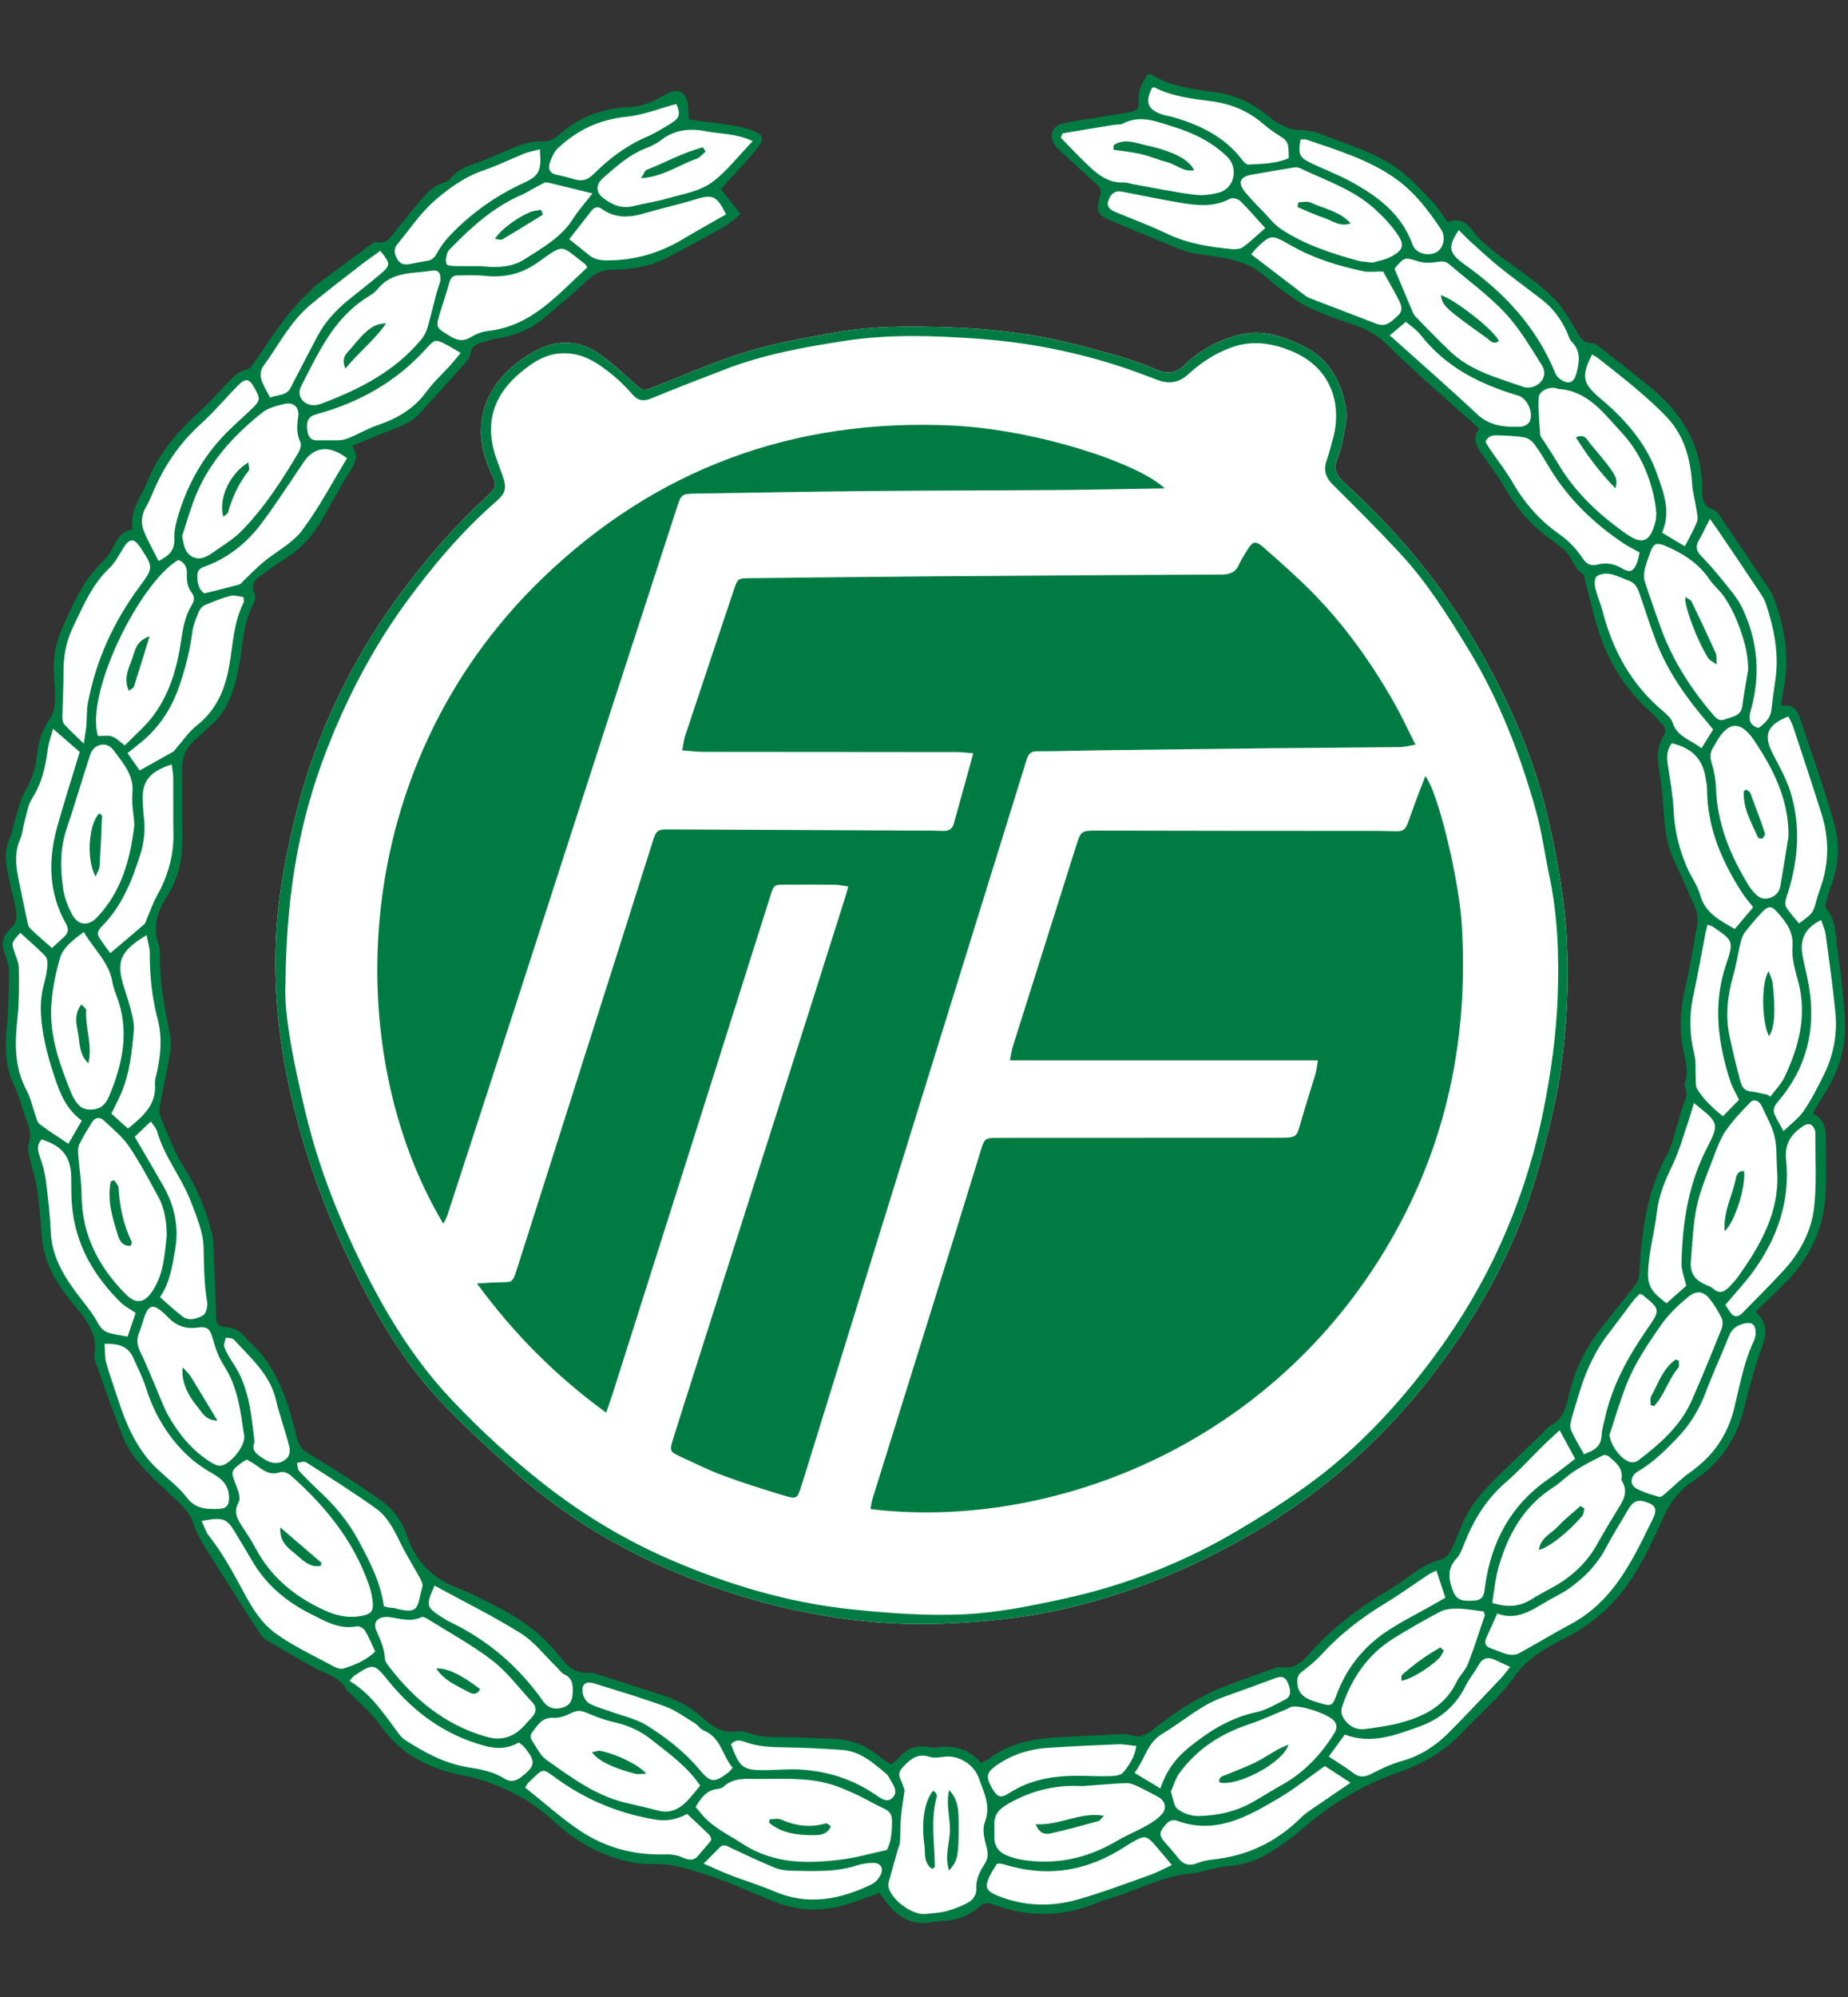 <?xml version="1.0" encoding="utf-8"?>
<!-- Generator: Adobe Illustrator 16.0.0, SVG Export Plug-In . SVG Version: 6.00 Build 0)  -->
<!DOCTYPE svg PUBLIC "-//W3C//DTD SVG 1.0//EN" "http://www.w3.org/TR/2001/REC-SVG-20010904/DTD/svg10.dtd">
<svg version="1.0" id="Layer_1" xmlns="http://www.w3.org/2000/svg" xmlns:xlink="http://www.w3.org/1999/xlink" x="0px" y="0px"
	 width="500px" height="540px" viewBox="0 0 500 540" enable-background="new 0 0 500 540" xml:space="preserve">
<rect x="0" y="0" width="500" height="540" fill="#333333" stroke="none"/>
<g>
	<path fill-rule="evenodd" clip-rule="evenodd" fill="#FFFFFF" d="M249.529,519.306c-0.225,0-0.447-0.009-0.668-0.03
		c-3.143-0.309-5.866-1.994-8.322-5.156c-0.499-0.643-0.995-1.285-1.478-1.914l-0.924-1.197l-0.486,0.173
		c-0.992,0.354-1.955,0.711-2.902,1.062c-2.037,0.756-3.963,1.47-5.93,2.068c-2.844,0.865-5.706,1.304-8.509,1.304
		c-3.509,0-7.026-0.688-10.452-2.04c-2.081-0.822-4.186-1.708-6.222-2.563c-4.522-1.899-9.199-3.862-13.966-5.3l-0.631-0.192
		c-3.598-1.091-7.318-2.218-11.476-2.218c-0.261,0-0.524,0.004-0.789,0.014c-0.275,0.009-0.55,0.014-0.826,0.014
		c-4.768,0-9.982-1.405-15.497-4.178c-3.096-1.556-6.078-3.627-9.116-6.326c-3.3-2.937-7.261-6.228-11.623-8.38
		c-5.434-2.681-9.867-4.257-14.375-5.106c-9.845-1.859-16.947-6.134-21.713-13.063c-1.676-2.438-3.865-4.539-5.982-6.569
		c-0.931-0.894-1.893-1.816-2.791-2.75c-0.136-0.142-0.292-0.233-0.405-0.3c-0.021-0.013-0.043-0.025-0.063-0.037
		c-1.483-2.929-4.117-4.071-6.665-5.179c-0.91-0.395-1.851-0.803-2.7-1.283c-3.656-2.067-7.546-4.328-12.242-7.112
		c-0.709-0.421-1.278-0.923-1.6-1.412c-2.653-4.034-5.292-8.175-7.844-12.18l-1.883-2.948c-1.943-3.038-3.953-6.179-5.845-9.31
		c-0.918-1.519-1.931-3.324-2.493-5.192c-0.885-2.949-2.827-4.966-4.576-6.624c-0.821-0.778-1.652-1.548-2.482-2.318
		c-2.416-2.24-4.912-4.558-7.12-7.033c-2.171-2.435-3.852-5.02-4.861-7.477c-2.104-5.124-3.99-10.445-5.813-15.594
		c-0.586-1.653-1.172-3.307-1.766-4.959c-0.211-0.586-0.291-1.238-0.212-1.744c0.917-5.938-2.612-10.164-5.447-13.559
		c-4.254-5.095-8.264-10.849-8.804-18.388c-0.284-3.966-0.641-8.572-1.289-13.072c-0.249-1.73-0.721-3.435-1.177-5.082
		c-0.286-1.031-0.581-2.098-0.814-3.147l-0.081-0.358c-0.231-1.018-0.494-2.171-0.246-2.992c0.639-2.126,0.542-4.07-0.314-6.302
		c-0.511-1.335-0.959-2.735-1.392-4.09c-0.67-2.1-1.364-4.271-2.328-6.301c-2.374-4.998-2.271-10.138-1.857-14.506
		c0.485-5.113,0.589-10.345,0.63-15.239c0.018-2.092-0.606-4.094-1.132-5.404c-0.999-2.488-0.635-4.45,1.114-5.998
		c2.406-2.13,2.22-4.571,1.79-6.46c-0.217-0.953-0.439-1.905-0.663-2.857c-0.572-2.443-1.164-4.969-1.638-7.466
		c-0.636-3.347-0.359-6.069,0.873-8.565c0.345-0.699,0.49-1.453,0.63-2.183c0.09-0.469,0.175-0.912,0.309-1.325
		c0.278-0.862,0.53-1.751,0.772-2.61c0.608-2.146,1.236-4.366,2.305-6.239c1.819-3.188,2.872-6.439,3.218-9.939
		c0.37-3.741,1.488-6.861,3.418-9.537c1.104-1.53,1.374-3.586,1.436-4.674c0.098-1.705-0.021-3.429-0.137-5.096
		c-0.047-0.685-0.095-1.37-0.127-2.053c-0.226-4.71,0.351-8.462,1.813-11.81l0.32-0.734c2.841-6.511,5.779-13.242,11.172-18.298
		c0.984-0.923,1.884-2.189,2.603-3.664c1.12-2.297,2.181-4.081,4.755-4.425l0.735-0.099l-0.132-0.73
		c-0.638-3.535,0.787-6.266,2.296-9.158c0.555-1.064,1.129-2.164,1.583-3.296c2.637-6.565,7.038-12.488,13.852-18.641
		c1.805-1.629,3.491-3.428,5.121-5.167c0.777-0.829,1.554-1.658,2.345-2.471l0.5-0.52c1.411-1.474,2.744-2.866,4.83-3.249
		c0.909-0.167,1.535-1.098,2.086-1.919l0.219-0.324c0.764-1.099,1.518-2.205,2.271-3.312c3.75-5.503,7.627-11.196,12.694-15.761
		c0.262-0.236,0.483-0.493,0.697-0.741c0.244-0.285,0.475-0.554,0.729-0.743c4.496-3.359,9.291-6.908,15.088-11.17
		c0.513-0.377,0.697-0.409,0.729-0.413c0.378,0.099,0.795,0.152,1.188,0.152c2.163,0,3.348-1.565,4.393-2.946
		c0.151-0.2,0.303-0.4,0.458-0.597c2.259-2.869,4.524-5.626,6.731-8.197c1.504-1.751,3.21-3.737,5.75-4.47
		c1.038-0.299,1.955-0.876,2.453-1.542c1.508-2.017,3.697-2.8,6.013-3.629c0.403-0.145,0.807-0.289,1.209-0.441
		c1.798-0.677,3.586-1.451,5.315-2.197c1.898-0.82,3.86-1.667,5.822-2.383c1.762-0.643,3.583-0.982,5.267-0.982
		c0.101,0,0.564,0.007,0.564,0.007c1.879,0,3.326-0.547,4.689-1.774c5.24-4.714,11.604-7.24,18.913-7.505
		c3.88-0.141,7.191-1.863,10.25-3.616c0.862-0.494,1.638-0.744,2.307-0.744c1.633,0,2.227,1.599,2.437,2.94
		c0.128,0.811,0.167,1.645,0.213,2.611c0.023,0.481,0.047,0.989,0.084,1.536l0.04,0.58l0.577,0.076
		c1.152,0.151,2.3,0.294,3.444,0.437c2.659,0.331,5.408,0.673,8.078,1.105c2.46,0.399,4.366,0.891,5.996,1.548
		c0.954,0.383,1.496,0.794,1.614,1.221c0.115,0.421-0.132,1.035-0.737,1.825c-1.458,1.907-3.125,3.724-4.737,5.48
		c-0.67,0.73-1.34,1.46-1.999,2.199c-0.734,0.825-1.478,1.641-2.262,2.503l-1.567,1.727l5.253,6.677
		c-0.338,0.278-0.662,0.553-0.976,0.82c-0.975,0.829-1.817,1.546-2.761,2.076c-4.803,2.698-9.901,5.45-15.585,8.413
		c-3.954,2.061-8.561,3.084-14.087,3.127c-2.936,0.022-5.23,0.948-7.441,3.001c-3.369,3.127-7.071,6.347-12.006,10.442
		c-3.18,2.639-7.072,4.315-11.897,5.124c-1.544,0.259-3.058,0.712-4.522,1.151c-1.453,0.437-3.146,1.239-3.521,3.646
		c-0.121,0.771-0.822,1.641-1.419,2.313c-1.919,2.16-3.861,4.299-5.802,6.44c-1.997,2.2-4.061,4.476-6.067,6.738
		c-1.559,1.755-3.509,2.98-6.523,4.094c-2.691,0.995-5.313,2.09-8.088,3.25c-1.203,0.502-2.427,1.014-3.687,1.529l-0.802,0.329
		l0.481,0.722c1.583,2.373,0.86,3.847-0.518,5.992c-1.803,2.807-3.452,5.765-5.048,8.625c-0.8,1.436-1.601,2.872-2.423,4.293
		c-2.794,4.836-6.2,8.398-10.413,10.891c-1.323,0.784-2.575,1.702-3.786,2.589c-0.688,0.504-1.374,1.008-2.075,1.489
		c-1.799,1.233-3.469,2.897-2.221,5.892c0.226,0.543,0.148,1.541-0.164,2.094c-2.144,3.806-2.714,7.975-3.267,12.007
		c-0.18,1.309-0.365,2.663-0.602,3.974l-0.013,0.072c-0.405,2.248-0.824,4.573-1.503,6.754c-1.402,4.501-3.375,7.707-6.208,10.09
		c-0.792,0.665-1.543,1.386-2.269,2.083c-0.619,0.594-1.259,1.208-1.91,1.773c-2.586,2.244-3.803,5.091-3.72,8.704
		c0.087,3.822,0.078,7.713,0.069,11.478c-0.005,2.556-0.012,5.113,0.011,7.67c0.048,5.423-1.29,10.283-3.978,14.442
		c-3.228,4.996-3.96,9.45-2.308,14.018c0.177,0.487,0.256,1.106,0.234,1.837c-0.228,7.651,1.364,15.375,2.643,21.581
		c0.362,1.758,0.418,3.487,0.163,5.001c-0.481,2.839-1.064,5.717-1.628,8.499c-0.447,2.202-0.908,4.479-1.317,6.729
		c-0.149,0.82,0.016,1.825,0.506,3.071c1.023,2.607,2.14,5.251,3.32,7.861c0.68,1.504,1.49,3.238,2.504,4.797
		c3.596,5.519,6.194,11.605,7.945,18.604c0.118,0.469,0.218,0.871,0.235,1.252c0.067,1.563,0.139,3.124,0.208,4.687
		c0.229,5.054,0.464,10.281,0.609,15.422c0.088,3.121,0.249,3.952,3.598,4.327c1.781,0.198,3.172,0.953,4.377,2.378
		c0.087,0.104,0.172,0.21,0.256,0.318c0.222,0.282,0.452,0.573,0.747,0.831c7.684,6.693,10.472,16.023,12.87,25.799
		c0.543,2.217,1.519,3.542,3.48,4.728c7.158,4.322,13.484,8.394,19.341,12.449c3.225,2.232,5.68,5.482,6.912,9.151
		c2.417,7.192,6.992,12.008,13.987,14.72c3.589,1.392,7.103,3.217,10.5,4.983l0.937,0.485c6.922,3.59,12.226,7.849,16.213,13.023
		c1.76,2.285,4.045,4.621,7.648,4.621c0.33,0,0.67-0.021,1.013-0.061c0.048-0.005,0.097-0.008,0.146-0.008
		c0.397,0,0.893,0.159,1.29,0.288c2.359,0.757,4.716,1.523,7.072,2.288c3.646,1.184,7.417,2.41,11.137,3.583
		c4.048,1.279,7.651,3.352,10.709,6.164c2.788,2.565,5.261,3.708,8.021,3.708c0.61,0,1.239-0.059,1.87-0.177
		c0.149-0.027,0.314-0.042,0.488-0.042c0.491,0,1.055,0.113,1.546,0.313c3.214,1.301,6.557,1.321,9.79,1.34l0.955,0.008
		c2.732,0.026,5.513,0.138,8.203,0.246c1.393,0.057,2.785,0.112,4.178,0.159c4.966,0.159,9.074,1.707,12.562,4.732
		c0.631,0.549,1.32,0.993,2.049,1.464c0.333,0.215,0.673,0.436,1.021,0.672l0.458,0.314l0.415-0.368
		c0.313-0.279,0.621-0.539,0.921-0.791c0.663-0.56,1.29-1.089,1.85-1.709c1.354-1.505,2.988-2.235,4.991-2.235
		c0.457,0,0.943,0.038,1.443,0.114c0.166,0.024,0.331,0.058,0.5,0.088c0.423,0.079,0.859,0.161,1.312,0.161
		c0.176,0,0.351-0.012,0.522-0.04c0.981-0.167,1.933-0.251,2.828-0.251c3.646,0,6.578,1.346,8.967,4.116l0.36,0.418l0.495-0.248
		c0.29-0.146,0.558-0.268,0.805-0.379c0.533-0.24,0.993-0.445,1.414-0.771c5.929-4.573,12.958-5.463,19.67-5.745
		c2.397-0.099,4.794-0.226,7.19-0.353c2.325-0.122,4.65-0.245,6.977-0.344c0.271-0.013,0.547-0.029,0.823-0.047
		c0.47-0.029,0.943-0.06,1.407-0.06c0.719,0,1.264,0.075,1.717,0.236c0.716,0.256,1.387,0.378,2.056,0.378
		c1.788,0,3.193-0.902,4.446-1.876c2.355-1.833,5.286-4.113,8.275-5.978c3.54-2.207,6.479-3.778,9.251-4.942
		c3.606-1.516,7.371-2.85,11.012-4.143c1.299-0.459,2.6-0.921,3.894-1.39l0.09-0.032c0.474-0.174,1.013-0.37,1.431-0.37
		c0.059,0,0.117,0.004,0.175,0.014c0.455,0.076,0.908,0.114,1.35,0.114c2.465,0,4.673-1.183,6.754-3.616
		c5.59-6.538,12.686-12.188,23.006-18.318c1.359-0.807,2.646-1.752,3.889-2.667c1.104-0.812,2.244-1.65,3.413-2.373
		c1.616-0.997,3.298-1.73,4.864-2.121c2.447-0.609,3.336-2.477,4.12-4.124l0.082-0.173c0.575-1.198,1.063-2.447,1.539-3.655
		c0.336-0.852,0.681-1.732,1.051-2.579c2.476-5.684,6.926-9.988,11.229-14.154l1.257-1.22c1.915-1.865,3.841-3.72,5.767-5.574
		l2.902-2.796c0.255-0.248,0.498-0.521,0.741-0.793c0.465-0.52,0.902-1.012,1.402-1.271c3.618-1.873,4.605-5.099,5.37-8.519
		c1.41-6.296,4.11-12.111,8.024-17.283c1.717-2.268,3.531-4.526,5.287-6.711c1.582-1.97,3.218-4.009,4.781-6.051
		c0.794-1.037,0.991-2.495,1.037-3.273c0.593-9.974,1.706-21.479,7.441-31.807c0.966-1.74,1.521-3.698,2.058-5.592
		c0.209-0.735,0.418-1.471,0.648-2.191c0.252-0.785,0.475-1.589,0.69-2.364c0.34-1.229,0.691-2.5,1.161-3.68
		c0.607-1.534,1.238-3.117,0.382-4.964c-0.106-0.234-0.127-0.444-0.114-0.502c1.072-2.953,0.456-5.746-0.14-8.447
		c-0.191-0.878-0.394-1.785-0.526-2.675c-0.695-4.598-0.424-9.458,0.825-14.86c0.924-3.988,1.644-8.084,2.342-12.045
		c0.296-1.681,0.592-3.361,0.903-5.039c0.529-2.854-0.587-5.207-1.668-7.483c-0.307-0.643-0.62-1.308-0.885-1.961
		c-0.727-1.795-1.553-3.576-2.354-5.296c-0.571-1.232-1.164-2.505-1.709-3.769c-1.768-4.08-2.19-8.426-2.526-13.275
		c-0.262-3.748-0.622-6.994-1.104-9.924c-0.583-3.551-0.63-6.46,1.043-9.115c0.912-1.444,0.756-2.811-0.464-4.061
		c-0.383-0.393-0.754-0.797-1.125-1.201c-0.664-0.726-1.352-1.475-2.105-2.152c-7.079-6.361-12.002-14.499-14.634-24.187
		c-0.742-2.737-1.444-5.538-2.122-8.247c-0.31-1.235-0.619-2.472-0.934-3.705c-0.012-0.049-0.017-0.108-0.022-0.166
		c-0.03-0.277-0.081-0.741-0.511-0.959c-1.316-0.671-1.986-1.924-2.695-3.249c-0.655-1.224-1.331-2.489-2.558-3.385
		c-0.471-0.344-0.937-0.728-1.387-1.099c-0.54-0.446-1.098-0.906-1.69-1.321c-5.186-3.631-9.285-8.157-12.535-13.837
		c-1.592-2.781-3.491-5.427-5.329-7.986c-0.421-0.588-0.843-1.175-1.261-1.765c-1.448-2.038-2.045-3.707-0.561-5.726l0.379-0.516
		l-2.923-2.644c-2.117-1.909-4.249-3.802-6.382-5.696c-5.288-4.695-10.757-9.549-15.873-14.577
		c-2.663-2.615-5.446-4.361-8.759-5.494l-0.268-0.091c-4.084-1.396-8.305-2.837-12.254-4.656c-2.116-0.975-4.105-2.404-6.028-3.787
		c-0.514-0.368-1.024-0.736-1.538-1.095c-1.446-1.012-2.777-2.201-4.018-3.332c-4.982-4.545-11.239-5.404-17.289-6.235l-0.834-0.115
		c-2.11-0.292-3.847-0.717-5.31-1.296c-4.688-1.858-9.423-3.839-14-5.755l-4.019-1.679c-4.219-1.758-4.433-2.172-3.277-6.333
		c0.593-2.139-0.51-3.122-1.481-3.989c-2.449-2.183-4.901-4.45-7.272-6.641l-2.121-1.96c-0.403-0.372-0.826-0.77-1.176-1.194
		c-0.957-1.162-1.309-2.384-0.962-3.353c0.328-0.923,1.265-1.583,2.637-1.856c3.292-0.658,6.673-1.194,9.942-1.713
		c1.339-0.212,2.677-0.424,4.013-0.644c0.402-0.067,0.81-0.121,1.215-0.174c0.643-0.085,1.31-0.173,1.966-0.313
		c3.429-0.728,3.703-1.075,3.647-4.641c-0.033-2.11,0.924-3.77,1.938-5.526l0.131-0.228c0.054-0.015,0.196-0.057,0.216-0.063
		c5,3.152,10.676,3.949,16.163,4.719c0.746,0.104,1.489,0.209,2.232,0.32c4.464,0.661,8.627,2.557,12.726,5.796
		c0.212,0.168,0.424,0.34,0.636,0.513c0.817,0.665,1.661,1.353,2.624,1.854l0.251,0.132c1.387,0.726,2.958,1.549,4.576,1.712
		c0.569,0.058,1.138,0.093,1.704,0.128c1.608,0.098,3.127,0.192,4.632,0.803c1.887,0.767,3.831,1.481,5.712,2.173
		c5.402,1.986,10.99,4.04,15.706,7.522c2.807,2.071,5.303,4.717,7.718,7.275c0.45,0.478,0.901,0.955,1.352,1.427
		c1.013,1.059,1.86,2.285,2.76,3.583c0.421,0.607,0.849,1.225,1.302,1.839l0.34,0.458l0.52-0.231
		c0.695-0.308,1.356-0.463,1.966-0.463c1.338,0,2.547,0.75,3.698,2.294c2.646,3.545,6.163,6.091,9.565,8.553
		c0.5,0.363,1.001,0.726,1.501,1.092l1.158,0.847c3.463,2.533,7.045,5.152,10.077,8.179c2.082,2.079,3.672,4.793,5.211,7.416
		c0.28,0.479,0.561,0.957,0.842,1.429l0.175,0.295c0.87,1.472,1.768,2.995,4.265,3.061c0.729,0.02,1.647,0.749,2.455,1.391
		l0.42,0.331c3.58,2.771,7.466,5.837,12.229,9.652c9.522,7.626,14.192,16.575,14.277,27.358l0.002,0.209
		c0.016,2.301,0.032,4.909,3.477,6.096c0.772,0.266,1.479,1.412,2.104,2.423c0.223,0.359,0.441,0.713,0.663,1.036
		c3.334,4.854,6.868,10.07,11.123,16.415l0.177,0.261c0.706,1.049,1.435,2.133,1.849,3.262c3.342,9.139,4.178,16.854,2.628,24.281
		c-0.193,0.933-0.323,1.864-0.472,2.942c-0.074,0.531-0.152,1.098-0.246,1.715l-0.158,1.045l1.026-0.25
		c0.447-0.108,0.862-0.162,1.232-0.162c1.747,0,2.514,1.251,3.183,3.272c0.859,2.592,1.74,5.177,2.619,7.764
		c2.241,6.586,4.557,13.398,6.479,20.189c1.459,5.158,1.303,10.573-0.447,15.659l-0.301,0.865c-0.441,1.265-0.897,2.573-1.259,3.896
		c-0.311,1.135-0.564,2.3,0.007,2.992c2.131,2.575,2.405,5.615,2.698,8.833c0.088,0.98,0.179,1.994,0.328,2.981
		c0.813,5.41,1.421,11.037,1.858,17.202c0.502,7.087-1.281,13.859-5.302,20.127c-0.736,1.148-1.432,2.33-2.169,3.579
		c-0.353,0.599-0.716,1.217-1.104,1.864l-0.393,0.654l0.683,0.344c3.244,1.635,3.215,4.49,3.183,7.516
		c-0.003,0.286-0.007,0.572-0.007,0.857c-0.001,1.259,0.016,2.519,0.031,3.781c0.051,4.098,0.105,8.336-0.455,12.392
		c-1.013,7.307-4.399,13.98-10.068,19.83c-1.794,1.852-3.69,3.672-5.526,5.431c-0.85,0.815-1.699,1.63-2.543,2.452l-0.254,0.247
		l0.045,0.352c0.006,0.045,0.005,0.096,0.005,0.147c0,0.265,0.003,0.665,0.321,0.956c2.657,2.449,2.422,4.997,1.118,8.57
		c-2.074,5.679-3.611,11.611-4.89,16.724c-2.047,8.179-6.46,14.407-13.492,19.042c-3.646,2.402-6.336,5.748-8.463,10.526
		c-4.373,9.831-8.612,18.511-16.197,25.192c-1.907,1.679-4.037,3.16-5.87,4.388c-1.032,0.689-2.184,1.276-3.298,1.841
		c-0.438,0.223-0.873,0.444-1.306,0.672c-5.258,2.785-9.899,5.497-13.426,10.484c-2.529,3.579-5.786,6.772-8.937,9.859
		c-1.59,1.559-3.233,3.17-4.775,4.822c-4.511,4.828-9.971,8.26-17.181,10.798c-9.41,3.313-18.092,8.378-25.804,15.055
		c-2.54,2.198-5.475,4.371-8.725,6.458c-3.538,2.274-7.34,3.563-11.3,3.828c-1.728,0.116-3.434,0.523-5.084,0.917
		c-0.656,0.154-1.311,0.311-1.967,0.45c-0.298,0.062-0.563,0.165-0.822,0.265c-0.28,0.106-0.544,0.209-0.76,0.218
		c-5.729,0.246-10.976,2.265-16.05,4.217c-2.72,1.047-5.532,2.13-8.364,2.912c-0.85,0.235-1.659,0.565-2.416,0.882
		c-4.83,2.025-9.735,3.053-14.582,3.053c-4.576,0-9.241-0.916-13.867-2.721c-0.313-0.123-0.684-0.185-1.104-0.185
		c-0.735,0-1.822,0.214-2.46,0.815c-2.748,2.59-6.065,3.906-10.143,4.023c-0.871,0.025-1.738,0.158-2.577,0.286
		C251.232,519.175,250.373,519.306,249.529,519.306z"/>
	<g>
		<path fill-rule="evenodd" clip-rule="evenodd" fill="#007C42" d="M241.08,477.159c0.987-0.878,1.939-1.582,2.717-2.444
			c1.929-2.143,4.308-2.767,7.066-2.347c0.7,0.105,1.437,0.323,2.108,0.209c4.862-0.822,9.123,0.243,12.451,4.103
			c0.876-0.441,1.564-0.663,2.104-1.078c5.932-4.575,12.889-5.59,20.074-5.892c4.723-0.198,9.442-0.495,14.165-0.696
			c1.41-0.061,2.949-0.28,4.217,0.17c2.377,0.847,4.049-0.004,5.827-1.39c2.706-2.104,5.434-4.209,8.336-6.019
			c2.995-1.867,6.104-3.63,9.352-4.994c4.893-2.056,9.945-3.736,14.939-5.546c0.656-0.238,1.41-0.529,2.054-0.421
			c3.228,0.543,5.584-1.082,7.447-3.264c6.55-7.662,14.601-13.37,23.183-18.468c2.533-1.504,4.782-3.482,7.291-5.034
			c1.556-0.961,3.299-1.766,5.065-2.205c2.199-0.548,2.938-2.248,3.735-3.914c0.964-2.02,1.683-4.156,2.577-6.212
			c2.772-6.363,7.817-10.896,12.643-15.599c2.878-2.805,5.78-5.582,8.67-8.373c0.767-0.74,1.407-1.714,2.312-2.183
			c3.314-1.715,4.254-4.688,5.005-8.045c1.435-6.41,4.179-12.308,8.151-17.556c3.271-4.32,6.775-8.463,10.069-12.765
			c0.579-0.754,0.834-1.899,0.894-2.884c0.661-11.14,1.963-22.087,7.529-32.108c1.291-2.327,1.822-5.082,2.65-7.656
			c0.649-2.021,1.085-4.124,1.866-6.09c0.59-1.483,1.121-2.842,0.398-4.404c-0.142-0.307-0.246-0.74-0.14-1.034
			c1.345-3.709-0.158-7.188-0.7-10.78c-0.763-5.06-0.326-10.096,0.838-15.126c1.304-5.632,2.182-11.364,3.237-17.053
			c0.634-3.418-1.338-6.141-2.513-9.049c-1.237-3.063-2.743-6.016-4.056-9.049c-1.864-4.303-2.262-8.891-2.584-13.507
			c-0.229-3.297-0.559-6.6-1.094-9.859c-0.553-3.354-0.758-6.592,1.142-9.607c0.754-1.195,0.579-2.212-0.371-3.188
			c-1.072-1.1-2.058-2.296-3.196-3.321c-7.434-6.68-12.24-14.941-14.844-24.528c-1.079-3.972-2.044-7.974-3.059-11.963
			c-0.06-0.228-0.034-0.599-0.169-0.667c-2.798-1.425-2.96-4.946-5.35-6.694c-1.05-0.767-2.004-1.667-3.065-2.412
			c-5.319-3.724-9.509-8.413-12.744-14.066c-1.933-3.376-4.295-6.512-6.553-9.692c-1.466-2.066-2.351-4.113-0.553-6.557
			c-0.894-0.808-1.671-1.512-2.447-2.213c-7.462-6.729-15.118-13.258-22.277-20.293c-2.563-2.518-5.209-4.207-8.49-5.329
			c-4.248-1.45-8.522-2.9-12.59-4.774c-2.739-1.262-5.182-3.199-7.677-4.946c-1.446-1.012-2.782-2.197-4.088-3.389
			c-5.042-4.598-11.407-5.292-17.743-6.172c-1.854-0.257-3.741-0.653-5.474-1.34c-6.044-2.395-12.028-4.938-18.029-7.438
			c-4.492-1.872-4.957-2.607-3.689-7.178c0.454-1.637-0.241-2.353-1.27-3.271c-3.172-2.827-6.278-5.728-9.402-8.607
			c-0.435-0.401-0.868-0.811-1.242-1.266c-2.269-2.753-1.398-5.661,2.083-6.356c4.632-0.927,9.315-1.591,13.979-2.362
			c1.048-0.173,2.113-0.261,3.15-0.48c3.077-0.654,3.134-0.673,3.085-3.937c-0.04-2.52,1.218-4.462,2.314-6.382
			c0.435-0.086,0.739-0.25,0.881-0.159c5.572,3.591,12.015,4.118,18.297,5.05c4.986,0.738,9.195,2.886,13.062,5.942
			c1.021,0.807,2.01,1.701,3.148,2.296c1.449,0.756,2.997,1.608,4.57,1.767c2.201,0.222,4.366,0.1,6.532,0.979
			c7.328,2.977,15.124,5.021,21.572,9.781c3.378,2.494,6.238,5.724,9.161,8.784c1.532,1.605,2.695,3.563,4.119,5.492
			c2.869-1.271,4.917-0.095,6.521,2.055c2.959,3.965,7.007,6.627,10.917,9.497c3.904,2.865,7.91,5.696,11.317,9.097
			c2.529,2.525,4.299,5.861,6.161,8.984c0.95,1.594,1.602,2.95,3.85,3.009c1.116,0.03,2.285,1.092,3.289,1.869
			c4.11,3.18,8.182,6.41,12.238,9.659c8.943,7.163,14.449,16.127,14.542,27.907c0.021,2.384-0.059,4.585,3.002,5.639
			c1.315,0.454,2.188,2.375,3.119,3.728c3.743,5.45,7.445,10.93,11.128,16.421c0.787,1.171,1.624,2.368,2.103,3.675
			c2.923,7.993,4.432,16.157,2.656,24.67c-0.285,1.367-0.431,2.762-0.712,4.619c3.367-0.816,4.474,1.216,5.255,3.575
			c3.089,9.313,6.44,18.552,9.107,27.984c1.479,5.229,1.371,10.768-0.46,16.083c-0.539,1.564-1.11,3.124-1.545,4.718
			c-0.207,0.76-0.503,1.902-0.132,2.352c2.968,3.583,2.561,8.035,3.182,12.161c0.86,5.718,1.456,11.489,1.865,17.257
			c0.526,7.421-1.389,14.288-5.413,20.562c-1.076,1.679-2.06,3.418-3.261,5.425c3.973,2,3.57,5.623,3.566,9.008
			c-0.003,5.429,0.309,10.927-0.43,16.269c-1.077,7.785-4.765,14.553-10.262,20.228c-2.619,2.701-5.381,5.265-8.084,7.896
			c0.028,0.225-0.03,0.551,0.101,0.67c3.005,2.771,2.611,5.759,1.306,9.336c-1.979,5.423-3.465,11.044-4.869,16.653
			c-2.082,8.325-6.646,14.756-13.789,19.463c-3.808,2.51-6.286,5.912-8.204,10.222c-4.123,9.266-8.525,18.521-16.376,25.437
			c-1.852,1.632-3.891,3.069-5.944,4.445c-1.468,0.981-3.1,1.722-4.666,2.55c-4.99,2.644-9.669,5.302-13.178,10.268
			c-3.849,5.443-9.175,9.831-13.774,14.756c-4.868,5.212-10.664,8.59-17.464,10.982c-9.378,3.302-17.969,8.338-25.574,14.923
			c-2.756,2.384-5.738,4.548-8.807,6.519c-3.51,2.256-7.368,3.651-11.637,3.938c-2.337,0.157-4.639,0.866-6.951,1.353
			c-0.576,0.121-1.126,0.474-1.697,0.498c-8.672,0.373-16.135,4.859-24.255,7.104c-0.796,0.22-1.568,0.532-2.331,0.853
			c-9.616,4.032-19.254,4.135-28.981,0.338c-0.783-0.306-2.228-0.073-2.821,0.487c-3.012,2.839-6.533,4.099-10.607,4.215
			c-1.989,0.058-4.002,0.716-5.95,0.525c-3.725-0.364-6.551-2.516-8.813-5.428c-0.712-0.916-1.417-1.836-2.089-2.706
			c-3.113,1.113-5.951,2.256-8.866,3.143c-6.543,1.989-13.048,1.765-19.427-0.757c-6.704-2.648-13.259-5.768-20.133-7.844
			c-4.014-1.212-8.063-2.524-12.667-2.365c-5.676,0.196-11.416-1.601-16.666-4.238c-3.394-1.706-6.399-3.881-9.268-6.432
			c-3.515-3.126-7.29-6.211-11.465-8.272c-4.448-2.193-9.067-4.079-14.194-5.047c-8.794-1.659-16.729-5.452-22.166-13.357
			c-2.368-3.442-5.765-6.18-8.7-9.23c-0.162-0.167-0.459-0.245-0.553-0.432c-1.873-3.798-5.899-4.418-9.119-6.24
			c-4.111-2.327-8.19-4.711-12.253-7.121c-0.694-0.411-1.395-0.969-1.831-1.631c-2.785-4.235-5.505-8.512-8.229-12.784
			c-2.474-3.88-4.98-7.741-7.358-11.679c-1.022-1.689-2.002-3.479-2.565-5.354c-0.793-2.642-2.479-4.507-4.384-6.312
			c-3.259-3.088-6.664-6.054-9.644-9.396c-2.015-2.258-3.844-4.895-4.987-7.678c-2.775-6.76-5.115-13.699-7.591-20.58
			c-0.233-0.649-0.351-1.422-0.246-2.095c0.834-5.402-2.168-9.257-5.29-12.995c-4.604-5.515-8.433-11.331-8.967-18.791
			c-0.312-4.352-0.663-8.709-1.283-13.023c-0.398-2.762-1.373-5.438-1.981-8.177c-0.27-1.213-0.647-2.601-0.313-3.709
			c0.621-2.062,0.458-3.877-0.296-5.844c-1.312-3.418-2.137-7.051-3.699-10.34c-2.292-4.824-2.411-9.724-1.923-14.876
			c0.478-5.036,0.585-10.116,0.628-15.179c0.014-1.715-0.438-3.528-1.082-5.133c-1.06-2.643-0.767-4.962,1.302-6.794
			c1.886-1.669,2.071-3.565,1.568-5.771c-0.785-3.446-1.647-6.879-2.307-10.349c-0.581-3.062-0.505-6.094,0.935-9.011
			c0.51-1.033,0.539-2.292,0.899-3.411c0.976-3.027,1.59-6.274,3.137-8.984c1.758-3.082,2.788-6.213,3.128-9.657
			c0.355-3.595,1.387-6.886,3.548-9.882c0.836-1.158,1.219-2.832,1.304-4.3c0.134-2.346-0.152-4.716-0.265-7.076
			c-0.2-4.169,0.167-8.226,1.872-12.127c3.035-6.943,5.958-13.922,11.657-19.266c1.013-0.95,1.837-2.2,2.45-3.457
			c1.122-2.301,2.321-4.419,5.298-4.818c-0.932-5.163,2.278-8.758,3.918-12.843c3.012-7.498,8.078-13.526,14.034-18.903
			c2.626-2.372,4.961-5.065,7.434-7.607c1.642-1.687,3.138-3.499,5.71-3.972c0.716-0.131,1.335-1.206,1.852-1.95
			c4.649-6.692,8.936-13.667,15.072-19.195c0.525-0.474,0.917-1.108,1.476-1.526c5.015-3.746,10.049-7.466,15.093-11.173
			c0.367-0.27,0.905-0.624,1.265-0.537c2.843,0.694,3.969-1.362,5.365-3.134c2.194-2.785,4.442-5.53,6.751-8.22
			c1.691-1.971,3.422-3.92,6.091-4.689c0.763-0.22,1.623-0.672,2.081-1.285c1.913-2.556,4.776-3.267,7.541-4.31
			c3.756-1.416,7.373-3.208,11.143-4.583c1.835-0.669,3.889-1.069,5.83-1.021c1.823,0.045,3.146-0.406,4.46-1.589
			c5.494-4.943,11.995-7.419,19.362-7.686c3.673-0.133,6.833-1.753,9.923-3.522c3.029-1.735,5.255-0.747,5.797,2.703
			c0.199,1.263,0.193,2.561,0.304,4.208c3.893,0.51,7.734,0.928,11.543,1.545c2.085,0.338,4.198,0.805,6.148,1.59
			c2.315,0.931,2.697,2.145,1.175,4.136c-2.074,2.713-4.492,5.165-6.77,7.721c-1.089,1.221-2.196,2.427-3.431,3.79
			c1.78,2.262,3.417,4.344,5.316,6.757c-1.639,1.292-2.888,2.564-4.38,3.402c-5.152,2.895-10.363,5.691-15.604,8.423
			c-4.499,2.346-9.412,3.169-14.409,3.208c-2.801,0.021-4.928,0.92-6.964,2.811c-3.896,3.616-7.944,7.073-12.036,10.468
			c-3.537,2.935-7.712,4.52-12.234,5.277c-1.507,0.252-2.988,0.698-4.455,1.138c-1.537,0.461-2.712,1.202-3.005,3.069
			c-0.149,0.956-0.905,1.904-1.59,2.675c-3.927,4.418-7.946,8.755-11.869,13.177c-1.872,2.11-4.204,3.327-6.808,4.29
			c-3.85,1.423-7.615,3.077-11.752,4.77c1.853,2.776,0.852,4.649-0.51,6.769c-2.68,4.172-4.97,8.592-7.454,12.891
			c-2.646,4.578-6.052,8.416-10.667,11.147c-2.028,1.2-3.871,2.715-5.821,4.052c-1.807,1.239-2.979,2.606-1.967,5.033
			c0.316,0.761,0.211,1.985-0.201,2.716c-2.767,4.911-2.829,10.435-3.789,15.758c-0.418,2.322-0.837,4.665-1.537,6.912
			c-1.245,3.996-3.128,7.647-6.428,10.421c-1.447,1.216-2.743,2.609-4.17,3.849c-2.495,2.166-3.552,4.821-3.476,8.151
			c0.146,6.384,0.024,12.772,0.081,19.158c0.047,5.347-1.215,10.381-4.092,14.833c-2.733,4.229-4.009,8.491-2.236,13.391
			c0.235,0.649,0.296,1.401,0.275,2.1c-0.217,7.276,1.17,14.343,2.628,21.415c0.35,1.701,0.455,3.563,0.167,5.264
			c-0.864,5.099-2.022,10.148-2.948,15.236c-0.153,0.844,0.14,1.851,0.468,2.685c1.035,2.636,2.14,5.248,3.307,7.828
			c0.727,1.61,1.492,3.226,2.452,4.703c3.785,5.81,6.363,12.117,8.04,18.818c0.114,0.457,0.234,0.926,0.254,1.394
			c0.292,6.706,0.629,13.41,0.818,20.119c0.084,2.974,0.128,3.323,2.968,3.641c2.03,0.226,3.567,1.122,4.839,2.625
			c0.306,0.362,0.575,0.765,0.928,1.073c7.95,6.927,10.714,16.468,13.092,26.164c0.486,1.984,1.333,3.188,3.159,4.289
			c6.575,3.971,13.064,8.103,19.377,12.474c3.341,2.313,5.898,5.693,7.181,9.51c2.348,6.987,6.72,11.627,13.57,14.283
			c3.953,1.534,7.732,3.545,11.506,5.501c6.357,3.296,12.031,7.488,16.448,13.22c2.026,2.631,4.337,4.711,8.02,4.29
			c0.56-0.063,1.176,0.13,1.733,0.308c6.071,1.951,12.124,3.954,18.205,5.872c4.134,1.305,7.795,3.393,10.976,6.318
			c2.632,2.421,5.497,4.063,9.281,3.354c0.77-0.144,1.693,0.013,2.433,0.312c3.392,1.371,6.93,1.26,10.486,1.294
			c4.132,0.04,8.263,0.272,12.396,0.407c4.893,0.158,9.263,1.661,13.003,4.905C238.952,475.834,239.99,476.411,241.08,477.159z
			 M188.202,488.596c0.643,0.777,1.218,1.498,1.822,2.195c3.005,3.456,7.104,5.323,10.852,7.768
			c8.462,5.52,17.612,5.438,26.967,4.246c3.912-0.499,7.746-1.614,12.094-2.555c1.212-2.136,1.412-5.045,1.404-8.015
			c-0.004-1.632-0.728-2.537-2.221-3.211c-2.464-1.11-4.777-2.559-7.232-3.693c-2.337-1.081-4.716-2.14-7.179-2.864
			c-6.33-1.862-12.859-1.418-19.351-1.433c-3.423-0.008-6.858-0.479-9.681,2.162c-0.389,0.365-1.082,0.487-1.655,0.559
			C191.092,484.125,189.66,486.212,188.202,488.596z M66.83,394.684c-0.547,0.293-0.883,0.422-1.161,0.627
			c-3.386,2.51-3.296,2.478-1.696,6.541c0.536,1.358,1.164,3.302,0.597,4.357c-1.483,2.76-0.296,4.673,1.097,6.78
			c1.236,1.868,2.462,3.754,3.517,5.726c4.186,7.822,10.584,13.05,18.578,16.704c3.371,1.542,6.594,2.229,10.201,1.5
			c2.163-0.438,3.022-1.063,2.906-3.209c-0.094-1.733-0.481-3.508-1.053-5.153c-4.143-11.925-11.827-21.358-21.152-29.583
			c-0.696-0.614-2.058-1.163-2.811-0.895c-2.535,0.899-4.323-0.214-6.169-1.601C68.759,395.783,67.723,395.238,66.83,394.684z
			 M244.75,484.067c-0.402,2.923-0.794,5.116-0.981,7.325c-0.188,2.229-0.128,4.479-0.269,6.714
			c-0.042,0.688-0.39,1.353-0.583,2.032c-0.856,3.026-1.717,6.05-2.546,9.082c-0.088,0.322-0.047,0.706,0.028,1.04
			c0.783,3.489,6.425,7.637,9.968,7.287c1.992-0.198,4.035-0.294,5.944-0.828c2.122-0.593,4.249-1.418,6.111-2.568
			c0.92-0.568,1.813-2.133,1.735-3.175c-0.201-2.708,0.886-4.825,2.228-6.928c0.871-1.365,1.045-2.622,0.598-4.308
			c-0.593-2.229-1.304-4.95-0.545-6.91c1.754-4.523-0.257-8.145-1.614-12.039c-1.254-3.593-5.312-6.162-9.101-5.771
			c-1.398,0.144-2.938,0.463-4.2,0.05c-3.384-1.11-5.341,0.735-7.344,2.89c-0.932,1.003-1.134,1.932-0.535,3.181
			C244.198,482.299,244.558,483.548,244.75,484.067z M105.041,437.241c-2.937-0.13-4.27,1.384-3.117,3.931
			c1.082,2.392,2.083,4.704,2.228,7.371c0.04,0.741,0.642,1.518,1.138,2.161c6.868,8.932,15.217,15.755,26.286,18.932
			c3.016,0.867,5.681,0.536,8.1-1.098c1.626-1.098,2.886-2.752,4.254-4.21c1.235-1.313,1.334-2.704,0.044-4.081
			c-3.551-3.784-6.689-8.104-10.751-11.228c-5.591-4.295-11.875-7.691-17.879-11.445c-0.368-0.229-0.991-0.439-1.319-0.285
			C110.978,438.723,107.974,437.583,105.041,437.241z M480.782,316.056c-0.184-2.934,0.018-5.961-0.66-8.775
			c-0.677-2.812-2.209-5.42-3.415-8.095c-0.683-1.519-2.111-2.161-3.084-1.162c-2.371,2.435-4.766,4.923-6.678,7.712
			c-1.511,2.204-2.455,4.839-3.408,7.373c-1.618,4.299-3.48,8.576-4.433,13.034c-1.029,4.82-1.206,9.833-1.616,14.772
			c-0.278,3.357,1.007,5.209,4.121,6.538c0.648,0.277,1.357,0.53,1.868,0.985c1.806,1.609,3.216,0.847,4.552-0.627
			c0.713-0.787,1.482-1.537,2.097-2.398C476.396,336.625,481.727,327.492,480.782,316.056z M403.73,433.411
			c4.151,1.328,7.405,1.063,10.521-0.89c1.799-1.127,3.673-2.132,5.542-3.138c5.204-2.805,9.421-6.614,12.333-11.822
			c1.611-2.881,3.313-5.715,5.024-8.538c1.638-2.7,3.789-5.272,1.604-8.677c-0.108-0.167-0.04-0.466-0.011-0.698
			c0.354-2.812-1.688-4.235-3.426-5.789c-0.363-0.325-1.214-0.531-1.606-0.333c-2.6,1.318-5.219,2.633-7.666,4.209
			c-2.071,1.334-3.81,3.188-5.884,4.517c-8.037,5.148-12.256,12.883-14.764,21.717C404.545,426.979,404.286,430.159,403.73,433.411z
			 M45.121,334.023c-0.063-3.635-0.548-7.26-2.364-10.54c-2.516-4.545-4.912-9.188-7.832-13.465
			c-1.82-2.667-4.458-4.796-6.837-7.051c-1.175-1.111-2.422-0.791-3.26,0.582c-1.168,1.913-2.356,3.825-3.347,5.831
			c-0.382,0.775-0.392,1.817-0.326,2.72c0.273,3.756,0.89,7.503,0.925,11.257c0.099,10.574,4.594,19.121,11.794,26.465
			c3,3.061,5.336,2.582,7.622-1.097C44.301,344.211,44.571,339.135,45.121,334.023z M472.982,181.158
			c0.039-4.668-1.326-8.958-2.974-13.142c-0.892-2.268-2.066-4.467-3.41-6.5c-1.161-1.759-2.92-3.122-4.103-4.872
			c-2.95-4.36-7.124-6.985-11.834-9.005c-2.436-1.045-3.314-0.755-4.212,1.837c-0.54,1.559-1.146,3.11-1.495,4.714
			c-0.213,0.973-0.229,2.115,0.07,3.05c1.299,4.045,2.725,8.052,4.149,12.056c3.127,8.796,8.02,16.553,14.041,23.628
			c0.891,1.047,1.724,2.295,3.534,1.575c1.917-0.763,4.275-0.746,4.652-3.59C471.832,187.647,472.447,184.407,472.982,181.158z
			 M478.268,296.034c0.241,0.173,0.482,0.347,0.723,0.519c1.304-1.771,2.926-3.39,3.852-5.341
			c3.873-8.157,6.106-16.586,3.707-25.711c-0.807-3.061-1.836-6.296-1.574-9.349c0.367-4.259-1.817-6.915-4.235-9.639
			c-1.412-1.591-2.35-1.57-3.871,0.015c-1.716,1.785-3.324,3.688-4.82,5.659c-0.61,0.802-0.922,1.892-1.163,2.9
			c-0.686,2.86-1.109,5.79-1.919,8.611c-1.56,5.427-2.206,10.888-1.033,16.446c0.854,4.037,1.822,8.055,2.889,12.042
			c0.352,1.313,0.887,2.693,2.682,2.915C475.104,295.301,476.679,295.715,478.268,296.034z M401.435,435.751
			c-2.407-0.288-4.723-0.737-7.048-0.784c-1.574-0.033-3.349,0.134-4.706,0.841c-4.289,2.235-8.494,4.656-12.606,7.209
			c-6.918,4.296-11.256,10.614-13.878,18.237c-0.585,1.699-0.118,3.009,0.947,4.231c1.328,1.525,3.077,2.325,5.055,2.075
			c3.148-0.403,6.321-0.838,9.387-1.632c6.58-1.706,12.396-4.574,15.543-11.183c0.805-1.692,2.35-3.056,3.024-4.779
			c1.688-4.303,3.073-8.726,4.558-13.107C401.773,436.673,401.608,436.41,401.435,435.751z M316.789,484.489
			c0.653,1.839,0.764,3.877,1.816,4.691c1.475,1.14,3.659,1.897,5.53,1.881c5.235-0.05,10.309-1.209,14.931-3.839
			c2.561-1.458,5.04-3.063,7.619-4.484c6.035-3.328,10.602-8.119,14.23-13.906c0.693-1.104,0.971-2.091,0.225-3.266
			c-1.248-1.973-9.78-4.831-11.947-3.954c-0.327,0.134-0.616,0.358-0.941,0.491c-3.481,1.419-6.904,3.014-10.463,4.203
			c-7.604,2.538-14.009,6.716-18.738,13.226C318.011,480.967,317.534,482.813,316.789,484.489z M448.139,138.822
			c-0.09-0.861-0.13-1.69-0.27-2.502c-1.266-7.395-4.221-14.131-9.305-19.57c-4.723-5.052-9-11.135-16.976-11.573
			c-0.109-0.006-0.213-0.099-0.323-0.138c-1.882-0.645-4.852,0.573-4.952,2.453c-0.175,3.332,0.16,6.699,0.404,10.042
			c0.047,0.633,0.655,1.235,1.032,1.833c1.201,1.894,2.483,3.741,3.615,5.676c4.617,7.907,11.072,14.003,18.5,19.225
			c4.299,3.022,6.566,2.653,8.078-3.37C448.114,140.221,448.08,139.494,448.139,138.822z M435.456,388.019
			c0.288,2.78,3.135,6.755,5.746,7.362c0.601,0.138,1.476-0.055,1.971-0.429c5.876-4.451,11.435-9.254,14.508-16.175
			c2.826-6.37,5.442-12.835,8.051-19.299c0.356-0.884,0.486-2.175,0.1-2.98c-0.912-1.902-2.036-3.76-3.373-5.39
			c-1.737-2.118-3.621-2.141-5.809-0.325c-2.813,2.333-5.396,4.81-7.517,7.901c-3.357,4.892-6.695,9.781-8.91,15.279
			C438.379,378.546,437.027,383.326,435.456,388.019z M189.433,482.844c-3.578-5.34-8.566-8.743-13.252-12.489
			c-3.025-2.417-6.406-3.851-10.163-4.703c-2.498-0.566-4.94-1.487-7.301-2.498c-1.421-0.608-2.522-0.728-3.975-0.008
			c-1.519,0.751-3.32,1.461-4.945,1.358c-3.304-0.209-4.444,2.203-5.985,4.188c-0.283,0.364-0.313,1.262-0.058,1.646
			c1.296,1.951,2.357,4.341,4.175,5.61c6.551,4.579,12.996,9.474,20.988,11.444c3.089,0.763,6.207,1.416,9.285,2.221
			c2.973,0.776,5.352-0.32,7.386-2.287C186.932,486.027,188.039,484.487,189.433,482.844z M66.103,388.519
			c-0.988-6.532-1.652-13.36-5.569-19.353c-1.322-2.023-2.187-4.431-2.845-6.779c-0.821-2.93-1.337-3.813-4.3-3.4
			c-3.426,0.477-5.963-0.666-8.189-3.058c-0.562-0.604-1.19-1.156-1.845-1.658c-1.931-1.481-3.088-1.187-4.032,1.14
			c-0.666,1.64-1.041,3.397-1.714,5.032c-0.793,1.929-0.431,3.571,0.476,5.396c1.569,3.156,2.833,6.465,4.238,9.704
			c1.081,2.492,1.973,5.095,3.316,7.438c2.846,4.969,6.455,9.328,11.381,12.413c0.767,0.479,1.735,0.984,2.577,0.936
			C62.118,396.181,66.14,391.35,66.103,388.519z M292.781,482.982c-7.135-0.43-13.713,1.171-19.982,4.762
			c-2.537,1.454-3.812,2.856-3.768,5.621c0.017,1.062,0.025,2.125-0.007,3.186c-0.087,2.744,1.288,4.455,3.785,5.336
			c1.108,0.392,2.244,0.767,3.4,0.961c9.213,1.556,17.772-0.244,25.807-4.961c2.63-1.545,5.484-2.706,8.146-4.203
			c1.507-0.848,3.051-1.825,4.18-3.098c1.465-1.651,0.886-3.702-0.998-4.701c-1.875-0.993-3.74-2.011-5.663-2.9
			c-0.929-0.429-1.993-0.87-2.975-0.827C300.726,482.331,296.755,482.69,292.781,482.982z M48.276,151.385
			c-10.558,6.181-25.298,36.125-21.769,47.661c1.211,0,2.578-0.29,3.734,0.081c1.151,0.369,2.09,1.397,3.536,2.434
			c2.661-2.745,5.602-5.182,7.796-8.168c4.355-5.928,6.374-12.892,7.413-20.086c0.497-3.438,1.087-6.774,2.929-9.755
			c0.716-1.16,0.775-2.246-0.043-3.278c-1.188-1.5-1.364-3.185-1.306-5.01C50.621,153.666,50.204,152.204,48.276,151.385z
			 M119.119,76.08c0.207-2.287-0.442-3.197-2.391-2.883c-5.114,0.825-10.754,0.176-14.572,4.988
			c-0.853,1.075-2.188,1.798-3.373,2.573c-8.771,5.735-12.787,14.971-17.346,23.754c-1.432,2.759,1.053,5.492,4.19,4.996
			c0.579-0.091,1.147-0.292,1.699-0.499c10.167-3.838,19.658-8.734,26.738-17.318c0.72-0.873,1.265-1.984,1.586-3.075
			c0.858-2.925,1.529-5.903,2.32-8.849C118.338,78.399,118.81,77.061,119.119,76.08z M49.272,144.958
			c0.439,2.249,0.631,4.337,2.593,5.492c1.992,1.173,3.906,0.245,5.584-0.941c2.687-1.897,5.601-3.602,7.883-5.918
			c6.16-6.252,10.893-13.618,15.369-21.126c0.49-0.823,0.898-2.187,0.549-2.924c-1.085-2.298-0.917-4.516-0.562-6.905
			c0.36-2.425-1.219-3.966-3.597-3.433c-2.135,0.48-4.503,1.063-6.152,2.375c-7.553,6.009-14.027,13.021-17.826,22.063
			C51.575,137.305,50.538,141.18,49.272,144.958z M377.31,72.684c1.694,4.039,3.362,8.04,5.062,12.026
			c0.18,0.421,0.506,0.802,0.834,1.133c3.155,3.186,6.224,6.467,9.516,9.507c5.558,5.134,12.785,6.901,19.66,9.343
			c0.425,0.151,0.939,0.132,1.403,0.09c3.177-0.283,5.09-3.36,3.402-6.008c-3.096-4.859-6.038-9.96-9.939-14.125
			c-4.562-4.871-10.087-8.836-15.175-13.219c-1.133-0.976-2.273-0.747-3.624-0.541c-1.554,0.237-3.292,0.237-4.773-0.227
			C380.043,69.528,379.916,69.451,377.31,72.684z M36.36,222.965c-0.206-2.826-0.802-5.69-0.532-8.47
			c0.482-4.957-2.619-8.211-5.112-11.649c-1.844-2.544-5.376-1.681-6.327,1.254c-2.181,6.734-4.196,13.521-6.434,20.237
			c-1.772,5.321-1.647,10.723-0.852,16.114c0.336,2.281,1.25,4.556,2.295,6.634c1.592,3.163,4.443,3.523,6.872,0.962
			C32.924,241.03,35.288,232.256,36.36,222.965z M22.667,252.016c-2.858,2.143-5.6,4.1-6.474,7.179
			c-1.217,4.285-2.144,8.763-2.346,13.197c-0.379,8.313,2.523,16.01,5.595,23.588c0.263,0.649,0.679,1.242,1.057,1.841
			c1.216,1.929,2.896,2.5,5.163,2.108c2.224-0.387,3.184-1.907,3.925-3.673c3.708-8.835,5.522-17.81,1.873-27.167
			c-0.47-1.206-0.873-2.463-1.1-3.734C29.412,260.073,25.385,256.69,22.667,252.016z M483.9,226.194
			c0.132-9.924-4.127-18.316-9.362-26.067c-3.531-5.228-6.901-5.214-10.166,0.517c-0.292,0.513-0.554,1.046-0.877,1.54
			c-0.827,1.27-0.886,2.469-0.421,3.996c0.683,2.235,1.141,4.614,1.215,6.946c0.314,9.767,3.953,18.363,8.96,26.516
			c0.366,0.6,0.848,1.135,1.315,1.667c1.062,1.206,2.223,2.044,4.014,1.571c1.839-0.485,2.847-1.646,3.15-3.42
			C482.487,235.043,483.181,230.616,483.9,226.194z M371.399,71.011c1.295-0.411,3.453-0.736,5.231-1.735
			c3.074-1.726,3.437-3.079,1.402-6.022c-1.718-2.488-3.86-4.753-6.112-6.788c-5.807-5.243-13.211-7.666-20.114-10.956
			c-0.496-0.236-1.161-0.3-1.711-0.213c-3.828,0.611-7.65,1.262-11.466,1.942c-3.24,0.577-3.831,2.215-1.646,4.834
			c1.585,1.899,3.334,3.665,5.056,5.447c1.466,1.518,2.804,3.265,4.531,4.409c6.368,4.215,13.554,6.566,20.855,8.566
			C368.437,70.772,369.52,70.777,371.399,71.011z M287.477,36.064c-0.153,0.394-0.307,0.787-0.46,1.181
			c2.523,2.563,4.974,5.207,7.593,7.669c2.593,2.438,5.38,4.597,9.288,4.409c0.915-0.044,1.849,0.332,2.777,0.498
			c5.453,0.972,10.886,2.114,16.373,2.826c2.254,0.293,4.73,0.009,6.926-0.632c4.071-1.188,5.13-6.624,2.074-9.619
			c-4.155-4.071-9.274-6.484-14.717-8.165c-4.397-1.357-8.849-3.291-13.547-0.795c-0.679,0.361-1.625,0.197-2.438,0.331
			C296.721,34.522,292.099,35.296,287.477,36.064z M158.886,72.327c-0.417-0.685-0.454-0.814-0.541-0.881
			c-6.758-5.159-5.499-5.765-12.789-0.515c-4.319,3.11-9.082,4.23-14.362,3.665c-2.445-0.263-4.936-0.121-7.405-0.118
			c-1.218,0.002-1.861,0.65-2.196,1.866c-0.719,2.61-1.594,5.176-2.399,7.763c-1.405,4.515-1.355,4.435,2.71,6.867
			c1.922,1.149,3.548,1.407,5.557,0.159c1.362-0.846,3.025-1.472,4.614-1.647C143.9,88.18,150.907,79.625,158.886,72.327z
			 M65.851,161.441c-1.192-0.12-2.495-0.584-3.599-0.292c-2.381,0.63-4.696,1.566-6.959,2.558c-0.668,0.292-1.272,1.107-1.557,1.822
			c-0.694,1.74-1.464,3.526-1.702,5.358c-0.651,5.062-1.896,9.926-3.569,14.753c-2.032,5.863-5.228,10.803-9.944,14.786
			c-1.253,1.058-2.561,2.053-4.02,3.218c1.405,2.001,2.384,3.396,3.295,4.693c3.268-1.826,6.22-3.463,9.153-5.134
			c0.286-0.163,0.445-0.537,0.677-0.801c1.86-2.104,3.465-4.532,5.636-6.242c5.278-4.158,7.623-9.689,8.748-16.063
			c1.022-5.784,1.175-11.781,3.915-17.183C66.059,162.649,65.901,162.238,65.851,161.441z M14.054,256.352
			c1.303-1.198,2.331-2.135,3.348-3.081c1.095-1.02,1.253-2.063,0.468-3.451c-4.763-8.422-4.891-17.325-2.354-26.381
			c1.873-6.687,4.001-13.303,6.062-20.1c-2.137-1.853-4.459-3.868-7.237-6.277c-0.586,2.227-1.167,3.774-1.382,5.371
			c-0.631,4.705-1.559,9.224-4.215,13.355c-1.229,1.911-1.53,4.431-2.18,6.695c-0.423,1.471-0.494,3.08-1.111,4.453
			c-1.603,3.567-1.171,7.147-0.446,10.765c0.741,3.698,1.505,7.391,2.303,11.077c0.17,0.787,0.323,1.743,0.843,2.258
			C9.971,252.836,11.947,254.48,14.054,256.352z M463.51,197.268c-0.639-0.793-0.995-1.259-1.376-1.702
			c-5.721-6.655-10.792-13.742-14.006-21.978c-1.54-3.948-2.77-8.017-4.173-12.02c-0.621-1.765-1.049-3.696-3.1-4.477
			c-1.762-0.67-3.487-1.542-5.313-1.898c-1.138-0.222-2.703,0.005-3.556,0.684c-0.595,0.473-0.593,2.12-0.357,3.126
			c0.506,2.176,1.447,4.246,2.009,6.412c2.741,10.558,7.774,19.694,16.219,26.804c1.064,0.897,2.287,1.975,2.694,3.213
			c1.29,3.917,4.943,4.602,7.806,6.908C461.564,200.399,462.479,198.926,463.51,197.268z M405.101,436.3
			c-1.124,2.502-1.974,4.41-2.84,6.312c-0.625,1.37-0.676,2.494,1.06,3.079c1.563,0.529,3.063,1.295,4.659,1.665
			c0.931,0.216,2.153,0.153,2.972-0.289c4.661-2.526,9.183-5.313,13.864-7.796c4.468-2.371,8.193-5.583,11.328-9.463
			c4.635-5.733,7.741-12.393,10.982-18.947c1.448-2.927,0.801-3.966-2.252-4.853c-2.167-0.63-3.331,0.426-4.302,2.099
			c-2.016,3.471-4.177,6.862-6.047,10.407c-2.376,4.508-5.789,8.035-9.863,10.939c-2.005,1.429-4.296,2.451-6.423,3.717
			C414.167,435.599,410.172,438.266,405.101,436.3z M455.861,147.73c1.219-2.398,2.402-4.415,3.259-6.563
			c0.352-0.883,0.099-2.064-0.058-3.083c-0.369-2.415-1.075-4.797-1.236-7.22c-0.441-6.651-2.042-12.862-6.674-17.858
			c-2.549-2.75-5.387-5.251-8.244-7.689c-3.404-2.906-6.961-5.631-10.469-8.414c-0.513-0.407-1.118-0.702-1.697-1.06
			c-2.869,5.782-2.562,7.688,1.728,11.459c0.531,0.468,1.082,0.912,1.616,1.376c6.238,5.412,11.481,11.607,14.245,19.495
			c1.778,5.071,3.853,10.238,1.351,15.858C451.715,145.249,453.594,146.373,455.861,147.73z M54.557,411.271
			c0.731,1.542,1.111,2.921,1.926,3.958c3.897,4.955,6.823,10.46,9.812,15.98c1.993,3.686,4.437,7.568,7.69,10.027
			c4.946,3.738,10.752,6.347,16.234,9.359c0.786,0.432,1.917,0.814,2.696,0.58c3.132-0.94,6.128-2.236,8.608-4.591
			c-0.974-2.056-1.712-3.932-2.747-5.625c-0.39-0.637-1.563-1.319-2.22-1.187c-4.729,0.954-8.524-1.39-12.416-3.321
			c-6.706-3.332-12.24-7.989-16.021-14.57c-1.414-2.458-2.912-4.87-4.371-7.303C61.314,410.512,60.495,410.177,54.557,411.271z
			 M22.664,201.095c0.336-2.316,0.591-3.649,0.709-4.995c0.175-1.998,0.039-4.043,0.408-6c2.185-11.579,6.967-22.028,13.98-31.477
			c3.762-5.069,3.762-5.229,0.27-10.501c-1.772-2.676-2.937-2.655-4.623-0.004c-1.2,1.885-2.224,3.997-3.809,5.5
			c-4.701,4.457-7.093,10.23-9.81,15.875c-1.896,3.939-2.649,8.016-2.615,12.351c0.032,4.004-0.234,8.011-0.304,12.018
			c-0.013,0.667,0.099,1.525,0.507,1.975C18.84,197.449,20.454,198.925,22.664,201.095z M474.346,245.323
			c-1.221-1.587-2.249-2.737-3.07-4.021c-5.43-8.466-9.338-17.456-9.404-27.751c-0.008-1.054-0.225-2.11-0.389-3.158
			c-0.802-5.131-3.698-8.142-9.15-9.406c-1.321,1.652-1.419,3.546-1.117,5.605c0.616,4.198,1.397,8.4,1.606,12.624
			c0.267,5.402,1.502,10.502,3.641,15.406c1.084,2.481,2.825,4.747,3.518,7.313c1.345,4.979,5.273,6.896,9.395,9.274
			C471.077,249.194,472.642,247.341,474.346,245.323z M443.612,149.39c-1.627-0.918-3.114-1.628-4.468-2.54
			c-8.022-5.402-14.848-11.988-19.888-20.321c-1.282-2.12-2.529-4.273-3.989-6.267c-0.637-0.868-1.695-1.778-2.692-1.962
			c-2.303-0.426-4.684-0.472-7.037-0.57c-1.408-0.058-2.884-0.053-3.612,1.761c0.388,0.64,0.778,1.353,1.236,2.021
			c1.997,2.919,4.212,5.71,5.979,8.762c3.062,5.286,6.86,9.846,11.794,13.459c1.331,0.976,2.688,1.953,3.856,3.106
			c1.23,1.215,2.392,2.552,3.324,4.002c1.031,1.601,2.214,2.313,4.118,1.825c2.257-0.579,4.345-0.288,6.442,0.94
			c2.404,1.407,3.29,0.986,4.277-1.536C443.283,151.232,443.395,150.309,443.612,149.39z M203.653,38.165
			c-4.589-2.138-8.69-1.901-12.589-2.659c-4.439-0.862-8.555-0.483-12.28,2.435c-1.278,1.001-2.858,1.679-4.384,2.293
			c-4.378,1.762-7.78,4.883-11.244,7.912c-1.982,1.733-2.007,3.815-0.007,5.362c2.395,1.851,5.026,3.032,8.226,2.23
			c3.091-0.775,6.271-1.219,9.325-2.106c3.961-1.151,8.373-1.833,11.613-4.108C196.455,46.617,199.622,42.32,203.653,38.165z
			 M142.067,483.345c5.146,4.088,9.786,8.296,14.938,11.737c6.913,4.616,14.749,6.635,23.134,6.35
			c1.371-0.047,2.862,0.15,4.112,0.677c1.751,0.735,3.265,1.392,4.733-0.42c1.104-1.364,2.343-2.621,3.378-4.029
			c0.193-0.265-0.139-1.185-0.492-1.534c-1.913-1.896-3.908-3.707-5.95-5.619c-2.901,1.547-5.654,2.034-8.912,1.474
			c-9.608-1.656-18.277-5.22-26.199-10.89c-4.315-3.089-3.519-3.158-7.8,0.91C142.685,482.308,142.482,482.744,142.067,483.345z
			 M475.038,360.693c-0.005-2.678-1.035-3.378-3.382-2.735c-1.821,0.499-3.104,1.423-3.844,3.272
			c-2.058,5.141-4.386,10.177-6.347,15.354c-1.745,4.604-4.209,8.652-7.618,12.202c-3.28,3.413-6.606,6.712-10.74,9.132
			c-2.019,1.183-2.252,3.532-0.427,4.545c1.927,1.066,4.119,1.698,6.254,2.318c0.441,0.129,1.199-0.559,1.71-0.99
			c2.227-1.886,4.271-4.021,6.649-5.686c6.181-4.325,10.165-10.058,11.937-17.37c1.496-6.183,2.604-12.48,5.363-18.296
			C474.89,361.817,474.943,361.082,475.038,360.693z M358.447,477.543c-4.447,3.138-8.227,6.204-12.372,8.646
			c-8.47,4.987-17.046,9.984-27.563,6.177c-1.956-0.709-3.017,0.786-4.017,2.161c-0.984,1.354-0.376,2.422,0.539,3.477
			c1.239,1.427,2.517,2.828,3.664,4.328c1.424,1.862,3.072,2.331,5.28,1.455c1.299-0.516,2.726-0.816,4.122-0.958
			c9.289-0.954,17.207-4.695,23.852-11.287c1.574-1.56,3.569-2.705,5.408-3.988c2.486-1.739,5.009-3.426,8.045-5.496
			C362.688,480.295,360.549,478.907,358.447,477.543z M93.9,123.907c-4.877-3.713-8.934-3.103-11.747,1.065
			c-3.7,5.483-7.314,11.036-11.246,16.35c-4.077,5.511-9.317,9.69-15.868,12.01c-1.217,0.431-1.639,1.173-1.643,2.378
			c-0.007,1.972,0.341,3.753,1.912,4.739c3.292-0.823,6.348-1.551,9.377-2.38c0.491-0.135,0.867-0.713,1.282-1.103
			c1.784-1.68,3.478-3.471,5.362-5.028c3.451-2.852,7.762-5.006,10.366-8.465C86.276,137.389,89.843,130.541,93.9,123.907z
			 M160.294,52.299c-4.512-1.104-8.039-1.976-11.57-2.821c-0.448-0.108-1.021-0.272-1.377-0.094
			c-1.893,0.951-3.733,2.004-5.595,3.016c-0.311,0.169-0.64,0.305-0.963,0.448c-7.274,3.21-13.053,8.407-18.547,13.977
			c-0.493,0.499-1.08,1.05-1.258,1.681c-0.266,0.937-0.533,2.124-0.162,2.898c0.23,0.48,1.638,0.512,2.523,0.54
			c2.683,0.086,5.386-0.108,8.05,0.137c3.762,0.347,7.4,0.03,10.587-2.006c4.845-3.095,9.935-5.927,13.155-11.035
			C156.49,56.891,158.223,54.98,160.294,52.299z M28.286,363.371c0.148,1.929,0.031,3.57,0.439,5.07
			c0.864,3.176,2.017,6.275,3.024,9.413c2.324,7.246,5.238,14.156,10.95,19.501c2.669,2.499,5.673,4.75,7.863,7.616
			c2.34,3.065,5.267,3.138,8.453,3.044c2.199-0.063,2.984-0.843,2.958-3.053c-0.033-2.827-1.437-4.767-3.939-6.193
			c-2.434-1.388-4.846-2.954-6.901-4.843c-5.583-5.131-9.364-11.439-11.658-18.696c-0.882-2.791-2.231-5.438-3.437-8.119
			C34.694,364.122,32.17,363.27,28.286,363.371z M338.535,68.774c5.092,3.896,9.929,7.611,14.79,11.296
			c0.459,0.349,1.046,0.547,1.596,0.759c5.73,2.208,11.464,4.405,17.198,6.605c0.109,0.043,0.226,0.071,0.336,0.116
			c2.662,1.078,4.217-0.816,5.847-2.286c1.427-1.286,0.831-2.856,0.108-4.24c-1.354-2.593-2.819-5.127-4.206-7.626
			c-1.994,0-3.695,0.278-5.271-0.047c-6.967-1.438-13.717-3.562-19.92-7.135c-4.976-2.866-5.22-2.879-9.281,1.112
			C339.402,67.655,339.136,68.045,338.535,68.774z M5.484,252.244c-2.401,2.675-2.378,2.668-1.7,4.81
			c0.496,1.564,1.284,3.146,1.311,4.729c0.076,4.474,0.117,8.984-0.361,13.423c-0.73,6.786-0.929,13.362,2.463,19.635
			c1.107,2.048,1.557,4.445,2.359,6.664c0.316,0.876,0.549,1.998,1.207,2.497c2.396,1.813,4.956,3.413,7.735,5.281
			c1.28-2.215,2.377-4.111,3.626-6.272c-4.248-3.077-5.951-7.493-7.433-11.995c-0.996-3.021-1.916-6.092-2.559-9.204
			c-1.054-5.098-1.681-10.245-0.313-15.421c0.421-1.594,0.812-3.217,0.976-4.852c0.099-0.979,0.086-2.34-0.491-2.95
			C10.229,256.39,7.89,254.44,5.484,252.244z M317.068,504.323c-1.541-1.836-2.65-3.183-3.788-4.506
			c-3.245-3.774-3.319-3.782-7.711-1.222c-0.407,0.238-0.805,0.494-1.199,0.752c-10.177,6.672-21.068,8.407-32.756,4.785
			c-0.62-0.192-1.767-0.344-1.939-0.063c-1.032,1.667-2.192,3.384-2.641,5.246c-0.426,1.76,1.294,2.636,2.73,3.228
			c7.141,2.944,14.524,3.172,21.836,1.095c6.568-1.867,12.979-4.302,19.424-6.581C312.96,506.373,314.78,505.369,317.068,504.323z
			 M421.979,386.748c-1.854,1.721-3.085,2.806-4.254,3.955c-3.45,3.392-6.709,7.001-10.354,10.168
			c-5.146,4.468-8.576,9.974-11.063,16.203c-0.606,1.52-1.169,3.209-2.243,4.362c-2.384,2.561-2.21,5.232-1.169,8.19
			c1.025,2.911,2.216,3.482,6.129,3.162c2.539-0.209,2.524-2.012,2.767-3.772c1.662-12.167,7.019-22.13,17.318-29.19
			c2.315-1.586,4.481-3.387,7.061-5.353C424.771,391.893,423.521,389.588,421.979,386.748z M46.458,206.707
			c-6.15,1.978-8.132,4.646-7.853,10.183c0.071,1.414,0.178,2.829,0.34,4.234c0.397,3.455,0.035,6.783-1.037,10.121
			c-2.257,7.027-4.943,13.784-10.263,19.154c-0.868,0.876-1.614,1.875-0.808,3.125c0.981,1.521,2.095,2.957,3.001,4.219
			c3.342-2.828,6.303-5.295,9.204-7.831c0.396-0.345,0.499-1.028,0.728-1.559c0.886-2.042,1.599-4.181,2.683-6.111
			c2.957-5.268,4.58-10.825,4.463-16.902c-0.094-4.957,0.001-9.918-0.049-14.876C46.854,209.239,46.606,208.015,46.458,206.707z
			 M36.705,355.031c-1.65-1.135-2.954-1.782-3.942-2.751c-7.406-7.249-12.368-15.775-13.285-26.301
			c-0.215-2.466-0.184-4.956-0.211-7.438c-0.063-5.7-2.27-8.604-8.001-10.431c-1.313,1.394-1.133,2.861-0.522,4.57
			c0.749,2.091,1.374,4.276,1.656,6.475c0.601,4.675,1.139,9.375,1.348,14.081c0.283,6.368,3.349,11.554,6.933,16.372
			c2.037,2.737,4.288,5.282,5.908,8.33c0.504,0.95,1.442,1.936,2.412,2.309c1.61,0.622,3.405,0.763,5.516,1.184
			C35.25,359.285,35.955,357.226,36.705,355.031z M154.018,64.669c1.94,1.563,3.658,2.951,5.38,4.333
			c1.451,1.163,3.051,1.399,4.941,1.403c7.303,0.009,13.986-1.924,20.233-5.628c3.935-2.334,7.934-4.562,11.877-6.822
			c-2.552-5.106-3.647-5.479-8.398-4.015c-4.618,1.423-9.351,2.467-13.993,3.82c-3.936,1.149-7.672,1.267-11.175-1.23
			c-1.019-0.726-1.99-0.638-2.793,0.388C158.135,59.409,156.183,61.905,154.018,64.669z M42.904,151.69
			c2.886-1.402,4.398-2.942,4.255-5.934c-0.088-1.841,0.324-3.768,0.832-5.566c2.278-8.08,6.144-15.352,11.778-21.582
			c2.525-2.794,5.434-5.24,8.158-7.856c2.537-2.438,2.598-2.84,0.986-5.755c-1.465-2.65-2.428-2.871-4.537-0.744
			c-3.409,3.44-6.511,7.21-10.102,10.439c-5.847,5.255-9.996,11.576-13.027,18.734c-0.552,1.304-1.11,2.619-1.823,3.837
			c-1.166,1.996-1.319,4.174-0.558,6.163C39.942,146.233,41.493,148.859,42.904,151.69z M458.324,298.274
			c-0.715,2.31-1.249,4.194-1.887,6.043c-1.183,3.438-2.158,6.983-3.709,10.251c-1.986,4.18-3.879,8.326-4.405,12.979
			c-0.646,5.722-2.376,11.251-2.428,17.118c-0.035,4.085,2.423,5.681,5.005,7.747c1.945-1.723,3.692-3.268,5.334-4.721
			c-0.485-2.189-1.317-4.127-1.278-6.049c0.215-10.811,1.819-21.339,6.831-31.136C465.242,303.754,465.149,303.707,458.324,298.274z
			 M94.561,454.517c5.947,3.574,9.433,9.096,13.318,14.27c0.491,0.653,1.074,1.304,1.753,1.738
			c5.196,3.313,10.591,6.286,16.747,7.301c3.525,0.58,6.966,1.123,10.05,3.096c1.532,0.979,3.051,0.808,4.57-0.387
			c3.876-3.047,4.061-4.126,0.954-8c-0.417-0.521-1.013-0.896-1.559-1.364c-3.062,1.749-6.021,1.793-9.319,0.897
			c-10.692-2.902-19.089-9.064-25.974-17.521c-3.919-4.813-4.057-4.863-9.289-1.393C95.532,453.339,95.339,453.659,94.561,454.517z
			 M483.86,193.743c-5.764,2.214-6.819,5.045-4.249,9.999c1.731,3.342,3.628,6.68,4.755,10.241
			c3.068,9.681,2.119,19.324-1.082,28.841c-0.265,0.785-0.333,1.945,0.065,2.582c0.966,1.546,2.262,2.886,3.397,4.279
			c3.839-2.776,3.819-2.781,4.812-6.512c0.331-1.253,0.781-2.475,1.194-3.705c2.188-6.479,2.111-12.99,0.07-19.46
			c-2.488-7.875-5.09-15.715-7.679-23.557C484.829,195.5,484.284,194.625,483.86,193.743z M146.065,40.377
			c-1.615,0.431-2.978,0.654-4.23,1.153c-3.61,1.441-7.102,3.213-10.776,4.45c-5.264,1.771-9.701,4.96-13.699,8.487
			c-3.756,3.313-6.593,7.667-9.844,11.557c-1.086,1.299-0.801,2.586-0.097,3.939c0.719,1.38,1.87,1.709,3.269,1.47
			c1.626-0.278,3.235-0.667,4.867-0.899c1.29-0.185,1.983-0.807,2.622-1.989c0.934-1.729,2.137-3.375,3.493-4.802
			c5.748-6.047,12.429-10.795,20.034-14.291C145.972,47.489,146.527,46.182,146.065,40.377z M466.813,352.852
			c0.309,0.461,0.817,1.233,1.333,2.003c0.989,1.468,2.166,1.308,3.248,0.214c3.72-3.765,7.459-7.516,11.057-11.395
			c4.525-4.88,7.661-10.706,8.386-17.234c0.738-6.641,0.274-13.415,0.33-20.131c0.001-0.232-0.047-0.475-0.12-0.695
			c-0.56-1.703-1.731-2.077-3.212-1.092c-3.239,2.158-5.022,4.757-4.583,9.055c1.133,11.051-2.288,20.981-8.656,29.905
			C472.301,346.698,469.548,349.587,466.813,352.852z M103.856,434.331c0.707,0.196,1.037,0.323,1.379,0.375
			c0.466,0.069,0.961,0.007,1.409,0.128c7.16,1.931,6.046-0.31,7.618-5.67c0.19-0.65-0.178-1.587-0.54-2.254
			c-1.677-3.09-3.577-6.066-5.142-9.211c-1.805-3.622-3.521-7.413-6.836-9.783c-6.141-4.395-12.544-8.424-18.908-12.497
			c-0.565-0.362-1.64,0.07-2.478,0.135c0.175,0.74,0.117,1.693,0.565,2.183c1.833,2,3.782,3.901,5.762,5.761
			c3.986,3.743,7.464,7.847,10.09,12.696C99.876,421.915,102.929,427.624,103.856,434.331z M342.328,61.68
			c-2.476-2.723-4.528-5.152-6.794-7.361c-0.586-0.571-2.095-0.929-2.746-0.58c-4.385,2.354-8.938,1.843-13.502,1.072
			c-4.651-0.787-9.275-1.747-13.912-2.631c-0.694-0.132-1.387-0.287-2.086-0.39c-1.896-0.276-2.819,0.849-3.391,2.427
			c-0.588,1.627,0.392,2.464,1.677,3.008c4.673,1.981,9.466,3.71,14.031,5.914c5.662,2.732,11.681,3.653,17.805,4.233
			c0.977,0.093,2.221-0.046,2.966-0.593C338.353,65.333,340.123,63.604,342.328,61.68z M39.659,252.869
			c-7.213,4.327-8.321,7.148-6.136,14.008c0.718,2.252,1.462,4.502,2.022,6.795c0.389,1.596,0.795,3.289,0.657,4.894
			c-0.508,5.885-1.106,11.784-3.513,17.291c-0.749,1.713-1.631,3.37-2.563,5.281c1.516,1.357,2.968,2.658,4.5,4.031
			c4.115-3.314,7.72-6.455,7.301-12.106c-0.076-1.026,0.303-2.097,0.532-3.132c1.057-4.785,1.455-9.542,0.184-14.387
			c-1.537-5.859-2.146-11.848-2.131-17.913C40.515,256.2,40.015,254.767,39.659,252.869z M124.626,95.438
			c-1.541-0.903-2.521-1.531-3.549-2.071c-3.328-1.748-3.356-1.755-5.884,1.034c-8.099,8.936-18.175,14.53-29.721,17.656
			c-2.009,0.543-2.675,1.815-2.332,4.364c0.24,1.783,1.048,2.775,3.02,2.664c1.882-0.105,3.779,0.054,5.663-0.042
			c0.91-0.046,1.854-0.299,2.695-0.659c2.598-1.112,5.081-2.539,7.745-3.447c5.269-1.795,9.795-4.431,13.148-9.06
			c1.858-2.566,4.281-4.721,6.422-7.087C122.685,97.85,123.462,96.841,124.626,95.438z M388.628,424.669
			c-1.043,0.541-1.677,0.802-2.235,1.172c-3.834,2.541-7.568,5.247-11.497,7.634c-6.392,3.885-12.269,8.34-17.315,13.898
			c-1.571,1.73-3.437,3.225-5.304,4.648c-1.089,0.831-1.355,1.664-1.28,2.995c0.211,3.64,2.819,4.513,5.632,5.367
			c3.711,1.125,3.78,1.106,5.137-2.454c2.643-6.942,7.122-12.53,13.217-16.654c3.993-2.703,8.368-4.844,12.572-7.235
			c1.101-0.627,2.2-1.256,3.51-2.002C390.223,429.495,389.471,427.22,388.628,424.669z M43.271,350.744
			c2.138,1.854,3.999,3.646,6.045,5.194c1.863,1.408,4.048,0.656,5.683-0.304c0.821-0.483,1.25-2.531,1.037-3.727
			c-0.875-4.893-0.808-9.784-0.962-14.716c-0.129-4.1-1.894-8.239-3.397-12.185c-2.516-6.606-7.231-12.186-9.18-19.101
			c-0.235-0.834-0.957-1.532-1.692-2.661c-1.55,1.473-2.865,2.72-4.354,4.137c2.631,4.521,5.134,8.786,7.601,13.07
			c3.17,5.512,4.45,11.332,3.295,17.706C46.566,342.461,46.015,346.785,43.271,350.744z M482.547,305.875
			c2.089-2.044,4.147-3.515,5.475-5.48c2.102-3.112,3.848-6.492,5.504-9.876c2.595-5.302,3.65-10.987,3.056-16.852
			c-0.713-7.035-1.683-14.046-2.633-21.056c-0.173-1.281-0.789-2.5-1.229-3.833c-4.41,2.154-5.8,5.34-5.037,9.524
			c0.53,2.898,1.312,5.752,1.787,8.658c1.89,11.572-0.727,21.969-8.426,30.924c-1.063,1.235-1.494,2.363-0.759,3.815
			C480.902,302.921,481.586,304.11,482.547,305.875z M462.02,250.038c-0.254,0.987-0.461,1.646-0.593,2.319
			c-1.122,5.791-2.133,11.603-3.375,17.367c-1.12,5.205-0.896,10.286,0.383,15.436c0.492,1.986,0.236,4.155,0.36,6.237
			c0.063,1.026-0.101,2.238,0.383,3.034c1.72,2.828,4.082,5.104,6.985,7.395c1.621-1.651,3.052-3.108,4.358-4.438
			c-0.941-1.955-1.836-3.384-2.343-4.938c-3.389-10.428-4.795-20.898-1.167-31.648c2.156-6.387,1.941-6.463-3.621-10.23
			C463.111,250.382,462.749,250.316,462.02,250.038z M408.599,450.749c-1.65-0.77-2.882-1.362-4.13-1.921
			c-1.895-0.852-3.35-0.542-4.432,1.424c-1.082,1.958-2.558,3.711-3.549,5.707c-2.671,5.38-6.955,8.952-12.459,10.915
			c-6.412,2.287-12.883,4.889-20.195,2.169c-1.408,1.938-2.812,3.867-4.317,5.941c2.449,1.625,4.581,2.895,6.54,4.389
			c1.618,1.231,2.996,1.305,4.83,0.355c2.711-1.399,5.526-2.733,8.45-3.551c4.947-1.386,9.044-4.05,12.579-7.592
			c4.833-4.843,9.498-9.854,14.212-14.815C406.911,452.945,407.575,452.008,408.599,450.749z M117.598,428.771
			c-2.409,5.219-2.292,5.735,1.48,8.234c0.884,0.585,1.792,1.152,2.746,1.611c10.225,4.926,18.54,12.082,25.077,21.343
			c1.379,1.954,3.31,2.48,5.57,1.705c2.032-0.697,2.442-2.242,2.487-4.192c0.047-2.011-0.09-3.688-2.234-4.688
			c-0.905-0.421-1.531-1.436-2.292-2.171c-3.133-3.022-5.874-6.676-9.487-8.933C133.485,437.023,125.56,433.113,117.598,428.771z
			 M428.557,393.23c2.565-0.971,4.633-1.935,4.77-5.063c0.069-1.627,0.595-3.238,0.953-4.85c1.999-8.92,6.373-16.701,11.513-24.129
			c3.483-5.035,3.452-5.077-1.314-9.008c-0.162-0.133-0.43-0.139-0.884-0.275c-0.55,0.59-1.235,1.212-1.789,1.937
			c-2.152,2.813-4.223,5.688-6.395,8.483c-3.896,5.013-6.465,10.661-8.234,16.714c-0.693,2.371-1.495,4.713-2.108,7.104
			c-0.218,0.848-0.313,1.934,0.033,2.684C426.072,388.947,427.302,390.952,428.557,393.23z M475.76,196.873
			c1.691-1.255,3.25-2.58,3.517-4.943c0.305-2.695,0.666-5.386,1.065-8.068c1.057-7.091-0.343-13.893-2.542-20.56
			c-0.54-1.639-1.664-3.111-2.643-4.578c-3.336-5.013-6.722-9.992-10.098-14.978c-0.696-1.028-1.432-2.029-2.424-3.431
			c-1.185,2.312-2.017,4.125-3.021,5.84c-0.935,1.6-0.63,2.825,0.597,4.115c1.874,1.969,3.721,3.978,5.407,6.107
			c2.041,2.58,4.36,5.084,5.758,8.004c4.296,8.97,5.04,18.381,2.241,27.975C472.982,194.534,473.345,196.027,475.76,196.873z
			 M313.961,483.604c1.632-4.948,4.354-8.328,7.598-10.981c5.386-4.403,11.233-8.115,18.291-9.625
			c2.81-0.601,5.441-2.188,8.043-3.537c1.47-0.763,1.47-2.55,0.415-4.701c-0.755-1.54-1.865-1.49-3.247-0.977
			c-4.64,1.723-9.284,3.434-13.951,5.071c-6.239,2.188-11.075,6.665-16.622,9.971c-4.195,2.498-4.701,6.962-7.543,10.56
			C309.442,480.887,311.495,482.122,313.961,483.604z M348.698,42.774c-0.063-4.56-0.084-4.526-3.457-6.672
			c-1.291-0.822-2.506-1.782-3.675-2.774c-3.995-3.387-8.563-5.261-13.777-5.948c-5.244-0.691-10.569-1.264-15.41-3.733
			c-0.162-0.082-0.447,0.075-0.673,0.125c-1.91,3.811-1.24,5.768,2.521,7.11c1.105,0.395,2.305,0.52,3.434,0.856
			c7.246,2.162,13.839,5.362,18.529,11.622c0.385,0.514,1.085,1.171,1.606,1.143C341.512,44.305,345.283,44.282,348.698,42.774z
			 M351.879,37.723c-0.656,3.826-0.352,4.796,2.387,6.15c3.703,1.831,7.621,3.254,11.235,5.235
			c7.257,3.973,13.751,8.769,16.692,17.066c0.818,2.314,4.032,3.201,6.34,2.083c1.933-0.935,2.785-4.069,1.375-6.2
			c-3.334-5.039-6.986-9.858-11.927-13.467c-7.38-5.388-16.055-7.915-24.534-10.849C353.034,37.599,352.529,37.723,351.879,37.723z
			 M102.895,67.828c-1.861,1.348-3.592,2.527-5.242,3.812c-4.643,3.614-9.354,7.151-13.849,10.945
			c-5.406,4.562-8.535,10.954-12.65,16.549c-0.598,0.813-0.801,2.314-0.51,3.296c0.515,1.737,1.549,3.32,2.431,5.096
			c2.156-0.888,4.397-0.427,5.535-2.65c2.361-4.615,4.782-9.199,7.188-13.791c2.063-3.934,4.992-7.142,8.413-9.924
			c2.93-2.383,5.931-4.681,8.805-7.128C105.727,71.724,105.69,71.266,102.895,67.828z M394.697,62.22
			c-2.913,4.336-2.733,5.968,0.66,8.616c0.278,0.218,0.561,0.435,0.848,0.64c10.803,7.655,19.563,17.006,24.616,29.471
			c0.285,0.701,0.941,1.378,1.6,1.781c2.136,1.308,3.479,0.68,4.108-1.778c0.778-3.042,1.305-6.001-1.325-8.572
			c-0.63-0.616-0.822-1.681-1.219-2.538c-1.562-3.37-3.654-6.351-6.604-8.646c-3.914-3.042-7.926-5.956-11.79-9.058
			c-2.651-2.129-5.138-4.467-7.665-6.747C396.826,64.397,395.808,63.315,394.697,62.22z M307.438,472.131
			c-1.769-0.181-3.354-0.53-4.926-0.47c-6.231,0.239-12.464,0.549-18.688,0.943c-5.397,0.343-10.402,1.898-14.796,5.188
			c-2.157,1.615-2.297,2.988-0.444,6.028c1.348,2.206,2.169,2.53,4.607,0.964c5.699-3.664,12.008-4.627,18.583-4.598
			c2.828,0.013,5.658,0.188,8.48,0.092c1.243-0.043,2.952-0.178,3.604-0.969C305.445,477.385,306.977,475.26,307.438,472.131z
			 M190.4,503.939c2.926,1.27,5.033,2.273,7.205,3.105c3.966,1.519,8.044,2.76,11.945,4.425c9.121,3.894,17.777,2.158,26.249-1.916
			c1.056-0.508,2.039-1.641,2.539-2.723c0.796-1.716-0.147-3.095-2.04-3.096c-1.506-0.002-3.074,0.238-4.506,0.704
			c-5.74,1.862-11.646,1.487-17.52,1.424c-1.622-0.019-3.348-0.281-4.837-0.894c-3.91-1.604-7.725-3.445-11.562-5.228
			c-1.071-0.496-2.079-1.281-3.2-0.146C193.455,500.832,192.239,502.071,190.4,503.939z M198.226,478.019
			c-2.808-3.309-3.174-8.219-7.82-10.07c-0.936-0.373-1.559-1.463-2.455-2.008c-2.607-1.585-5.134-3.464-7.959-4.498
			c-6.315-2.315-12.782-4.218-19.207-6.228c-2.303-0.722-3.507,0.217-3.131,2.577c0.163,1.025,0.88,2.322,1.734,2.801
			c1.719,0.964,3.708,1.447,5.582,2.139c3.415,1.261,7.158,2.008,10.167,3.914c5.169,3.272,10.063,7.027,14.06,11.817
			c3.076,3.686,4.058,3.678,7.916,0.789C197.388,479.046,197.584,478.736,198.226,478.019z M183.002,28.124
			c-4.706,1.249-9.039,3.002-13.502,3.448c-7.291,0.727-13.351,3.614-18.56,8.501c-1.035,0.97-1.664,2.499-2.161,3.885
			c-0.611,1.702-0.036,2.961,1.96,3.347c1.616,0.313,3.214,0.746,4.798,1.2c1.999,0.571,3.502,0.141,5.057-1.412
			c4.098-4.094,8.66-7.586,14.049-9.932c2.365-1.03,4.615-2.364,6.81-3.733C183.964,31.862,184.134,30.914,183.002,28.124z
			 M197.786,471.644c2.369,6.487,3.211,7.1,9.707,7.01c2.941-0.039,5.894-0.335,8.822-0.169c7.32,0.413,14.124,2.487,20.282,6.628
			c1.435,0.963,3.438,2.706,5.02,0.877c1.56-1.806-0.235-3.74-1.141-5.483c-0.159-0.307-0.397-0.599-0.663-0.822
			c-3.526-2.982-7.029-6.122-11.913-6.487c-5.169-0.387-10.356-0.624-15.54-0.7c-3.562-0.052-7.063-0.145-10.468-1.366
			C200.594,470.664,199.163,470.128,197.786,471.644z M376.019,90.688c8.241,7.396,16.075,14.212,23.641,21.314
			c3.495,3.282,7.553,3.524,11.828,3.378c0.796-0.027,1.919-0.587,2.284-1.239c1.298-2.319-0.469-6.417-2.998-7.164
			c-10.281-3.036-19.561-7.66-26.342-16.336c-0.505-0.648-1.121-1.221-1.738-1.767c-0.683-0.601-1.426-1.132-2.339-1.847
			C378.99,88.179,377.773,89.206,376.019,90.688z M68.88,389.947c-1.061,2.431,0.807,3.375,2.356,4.457
			c2.098,1.464,4.217,1.585,5.907,0.328c1.812-1.351,1.241-3.201,0.79-4.878c-1.013-3.764-2.369-7.442-3.249-11.235
			c-1.625-7.006-6.882-11.408-11.378-16.359c-0.43-0.472-1.459-0.402-2.21-0.583c-0.155,0.865-0.658,1.86-0.393,2.571
			c0.569,1.53,1.431,2.982,2.352,4.347C67.415,375.053,67.989,382.509,68.88,389.947z"/>
		<path fill-rule="evenodd" clip-rule="evenodd" fill="#007C42" d="M224.798,493.882c-1.115,2.428-3.263,2.356-5.16,2.354
			c-4.167-0.008-8.223-0.589-11.529-3.338c0.041-0.317,0.081-0.633,0.121-0.95c1.034,0,2.215-0.33,3.076,0.057
			c3.907,1.754,7.857,2.251,12,1.082c0.203-0.057,0.475,0.023,0.678,0.116C224.184,493.295,224.335,493.487,224.798,493.882z"/>
		<path fill-rule="evenodd" clip-rule="evenodd" fill="#007C42" d="M86.762,423.43c-3.151,0.59-5.132-1.869-7.25-3.572
			c-1.879-1.51-3.949-3.206-3.665-6.819c4.076,3.502,7.619,6.544,11.161,9.587C86.926,422.893,86.844,423.162,86.762,423.43z"/>
		<path fill-rule="evenodd" clip-rule="evenodd" fill="#007C42" d="M252.466,484.221c0.405,0.325,0.662,0.436,0.746,0.623
			c0.141,0.311,0.309,0.712,0.226,1.009c-1.733,6.268-0.572,12.605-0.511,18.918c0.002,0.146-0.329,0.293-0.688,0.595
			c-2.48-1.587-1.828-4.359-2.146-6.561C249.182,492.482,250.246,486.768,252.466,484.221z"/>
		<path fill-rule="evenodd" clip-rule="evenodd" fill="#007C42" d="M256.82,484.04c2.743,2.893,2.529,6.393,2.55,9.807
			c0.043,7.863-0.302,9.498-2.597,11.94c-1.323-3.94,0.261-7.562,0.245-11.142C257.005,491.127,255.897,487.631,256.82,484.04z"/>
		<path fill-rule="evenodd" clip-rule="evenodd" fill="#007C42" d="M129.884,456.741c-0.89,1.746-2.18,1.313-3.136,0.781
			c-3.054-1.697-6.488-2.962-8.717-6.366C120.996,450.997,124.83,452.879,129.884,456.741z"/>
		<path fill-rule="evenodd" clip-rule="evenodd" fill="#007C42" d="M471.893,316.67c0.446,4.344-2.513,13.858-5.278,16.235
			c-0.365-5.263,2.029-9.489,2.992-13.969C469.835,317.876,470.069,316.573,471.893,316.67z"/>
		<path fill-rule="evenodd" clip-rule="evenodd" fill="#007C42" d="M428.679,407.904c-0.187,0.676-0.186,1.509-0.594,2.001
			c-3.566,4.297-9.362,8.854-11.708,9.153c0.404-3.257,3.349-4.356,5.134-6.289c1.857-2.013,4.059-3.708,6.109-5.544
			C427.974,407.453,428.326,407.678,428.679,407.904z"/>
		<path fill-rule="evenodd" clip-rule="evenodd" fill="#007C42" d="M35.375,336.862c-2.305,0.196-3.04-1.457-3.504-2.939
			c-1.477-4.725-2.942-9.494-1.895-14.481c0.317-0.105,0.633-0.212,0.95-0.317c0.401,0.699,1.112,1.381,1.153,2.099
			c0.29,5.108,1.328,10.011,3.572,14.635C35.725,336.011,35.541,336.289,35.375,336.862z"/>
		<path fill-rule="evenodd" clip-rule="evenodd" fill="#007C42" d="M455.978,161.409c0.825,0.577,1.476,0.787,1.682,1.213
			c2.243,4.653,4.445,9.327,6.574,14.036c0.299,0.66,0.136,1.531,0.233,3.023c-1.108-0.795-1.87-1.09-2.232-1.645
			C459.403,173.698,455.668,164.092,455.978,161.409z"/>
		<path fill-rule="evenodd" clip-rule="evenodd" fill="#007C42" d="M478.625,280.174c-1.976-3.761-2.18-14.581-0.089-17.536
			c0.46,1.363,0.986,2.33,1.095,3.342C480.445,273.548,480.148,277.938,478.625,280.174z"/>
		<path fill-rule="evenodd" clip-rule="evenodd" fill="#007C42" d="M390.633,446.347c-0.428,0.704-0.729,1.537-1.302,2.091
			c-2.92,2.827-7.881,5.78-10.177,6.034c0.055-0.571-0.099-1.315,0.186-1.566c3.201-2.845,6.642-5.352,10.364-7.424
			C390.014,445.771,390.321,446.059,390.633,446.347z"/>
		<path fill-rule="evenodd" clip-rule="evenodd" fill="#007C42" d="M348.628,471.729c-1.424,4.971-13.884,11.428-18.664,10.261
			c-0.408-1.539,0.875-1.687,1.777-2.073c2.601-1.114,5.274-2.068,7.815-3.297c2.107-1.021,4.053-2.365,6.098-3.519
			C346.463,472.644,347.342,472.315,348.628,471.729z"/>
		<path fill-rule="evenodd" clip-rule="evenodd" fill="#007C42" d="M437.063,132.034c-4.281-4.396-7.593-8.829-10.688-13.762
			c2.513-1.118,3.068,0.748,3.926,1.766C437.432,128.499,437.876,129.256,437.063,132.034z"/>
		<path fill-rule="evenodd" clip-rule="evenodd" fill="#007C42" d="M454.244,367.958c-0.037,0.641,0.177,1.495-0.155,1.884
			c-2.679,3.14-3.747,7.394-6.577,10.415c-0.31-0.11-0.621-0.222-0.932-0.331c0.045-0.814-0.178-1.777,0.178-2.418
			c1.931-3.488,3.182-7.486,6.626-9.899C453.67,367.726,453.958,367.842,454.244,367.958z"/>
		<path fill-rule="evenodd" clip-rule="evenodd" fill="#007C42" d="M174.864,479.644c-1.296,0-2.27,0.195-3.132-0.031
			c-6.049-1.594-9.962-3.522-11.557-5.797c0.882-0.156,1.635-0.505,2.291-0.371C166.9,474.352,173.035,477.326,174.864,479.644z"/>
		<path fill-rule="evenodd" clip-rule="evenodd" fill="#007C42" d="M49.441,369.73c1.046,1.2,1.733,1.799,2.191,2.54
			c2.34,3.787,4.622,7.608,7.203,11.878c-3.338-0.058-4.251-2.378-5.544-3.929C50.364,376.709,49.003,373.035,49.441,369.73z"/>
		<path fill-rule="evenodd" clip-rule="evenodd" fill="#007C42" d="M280.203,493.287c6.612,0.381,11.995-3.416,18.47-2.302
			c-0.515,0.504-0.95,1.291-1.559,1.462c-4.209,1.181-8.437,2.299-12.693,3.288C282.935,496.08,281.336,496.038,280.203,493.287z"/>
		<path fill-rule="evenodd" clip-rule="evenodd" fill="#007C42" d="M40.467,172.085c-1.551,5.016-2.866,9.326-4.245,13.615
			c-0.109,0.341-0.654,0.543-1.357,1.091c-1.418-3.106-0.232-5.734,0.724-8.19C36.486,176.297,36.634,173.271,40.467,172.085z"/>
		<path fill-rule="evenodd" clip-rule="evenodd" fill="#007C42" d="M93.454,99.656c-1.325-3.15,0.588-4.304,1.643-5.602
			c4.152-5.111,6.267-6.614,9.363-6.599C101.264,92.018,97.134,95.188,93.454,99.656z"/>
		<path fill-rule="evenodd" clip-rule="evenodd" fill="#007C42" d="M60.418,139.737c-1.401-4.902,1.769-11.733,6.771-14.697
			c0.059,0.906,0.41,1.82,0.098,2.218c-2.659,3.401-4.463,7.189-5.604,11.331C61.586,138.942,61.056,139.177,60.418,139.737z"/>
		<path fill-rule="evenodd" clip-rule="evenodd" fill="#007C42" d="M389.855,79.798c4.171,1.402,14.601,9.708,15.674,12.409
			c-1.468,1.146-2.383-0.175-3.324-0.845C391.022,83.39,390.184,82.606,389.855,79.798z"/>
		<path fill-rule="evenodd" clip-rule="evenodd" fill="#007C42" d="M25.872,237.034c-2.65-4.587-1.866-14.389,0.991-17.073
			c0.253,0.223,0.741,0.458,0.732,0.674c-0.176,4.568-0.375,9.136-0.664,13.697C26.884,235.065,26.383,235.77,25.872,237.034z"/>
		<path fill-rule="evenodd" clip-rule="evenodd" fill="#007C42" d="M23.918,287.505c-2.617-2.365-2.278-5.674-2.881-8.603
			c-0.48-2.329-0.911-4.848,0.976-7.288c0.529,0.59,1.33,1.076,1.303,1.515C23.025,277.924,25.087,282.63,23.918,287.505z"/>
		<path fill-rule="evenodd" clip-rule="evenodd" fill="#007C42" d="M472.433,213.483c0.409,0.312,0.962,0.512,1.1,0.872
			c1.381,3.621,2.726,7.258,3.981,10.925c0.128,0.374-0.287,1.082-0.65,1.416c-0.192,0.177-1.105,0.006-1.204-0.221
			c-1.761-4.021-4.127-7.867-3.851-12.512C471.813,213.889,471.98,213.825,472.433,213.483z"/>
		<path fill-rule="evenodd" clip-rule="evenodd" fill="#007C42" d="M351.35,54.686c1.066,0,2.291-0.346,3.17,0.061
			c3.698,1.707,7.974,2.364,10.907,5.653c-2.882,1.085-5.054-0.808-7.431-1.575c-2.382-0.769-4.651-1.885-6.97-2.849
			C351.135,55.545,351.241,55.116,351.35,54.686z"/>
		<path fill-rule="evenodd" clip-rule="evenodd" fill="#007C42" d="M301.342,39.227c2.895-1.932,6.031-0.542,8.924,0.101
			c7.41,1.648,11.507,3.897,12.799,6.705c-2.887,0.533-4.866-1.57-7.233-2.173c-2.392-0.61-4.685-1.624-7.087-2.183
			c-2.452-0.57-4.982-0.802-7.479-1.182C301.291,40.073,301.317,39.65,301.342,39.227z"/>
		<path fill-rule="evenodd" clip-rule="evenodd" fill="#007C42" d="M190.906,40.979c-0.813,0.667-1.524,1.624-2.457,1.951
			c-4.741,1.658-8.991,4.847-15.007,5.267c0.807-1.245,1.036-2.077,1.519-2.269c5.077-2.017,9.908-4.718,15.22-6.097
			C190.422,40.213,190.665,40.596,190.906,40.979z"/>
		<path fill-rule="evenodd" clip-rule="evenodd" fill="#007C42" d="M146.887,58.051c-3.646,2.235-7.271,4.5-10.96,6.661
			c-0.447,0.262-1.23-0.046-1.976-0.098c1.172-2.203,5.542-5.563,9.39-7.22c0.937-0.404,2.03-0.449,3.051-0.659
			C146.556,57.174,146.722,57.613,146.887,58.051z"/>
	</g>
	<g>
		<path fill-rule="evenodd" clip-rule="evenodd" fill="#FFFFFF" d="M250.082,439.138c-17.109,0.138-35.962-2.921-54.244-9.053
			c-21.171-7.101-40.52-17.599-57.204-32.61c-6.672-6.001-13.323-12.075-19.474-18.596c-7.481-7.932-13.502-17-18.746-26.588
			c-8.545-15.621-15.312-31.904-19.937-49.148c-4.702-17.529-6.923-35.318-5.563-53.333c0.769-10.191,2.813-20.392,5.321-30.326
			c5.379-21.305,14.836-40.847,27.828-58.572c6.924-9.444,14.611-18.277,23.229-26.263c3.265-3.026,3.279-3.129,1.396-7.214
			c-6.883-14.929,1.046-27.159,13.314-33.105c5.297-2.567,10.967-2.162,15.909,1.206c3.483,2.375,6.585,5.33,9.746,8.149
			c2.354,2.101,2.248,2.118,5.248,0.949c8.367-3.262,16.619-6.916,25.184-9.542c7.536-2.312,15.401-3.604,23.175-5.064
			c10.754-2.019,21.67-1.864,32.529-1.478c11.342,0.404,22.594,1.834,33.633,4.706c7.323,1.905,14.657,3.72,21.627,6.756
			c2.728,1.189,5.116,0.936,7.435-1.323c4.317-4.207,9.581-6.931,15.434-8.29c5.841-1.355,11.215,0.575,16.399,3.041
			c7.024,3.342,10.482,9.28,11.755,16.675c0.257,1.491,0.299,3.104,0.028,4.584c-0.57,3.131-1.071,6.35-2.243,9.274
			c-1.085,2.702-0.465,4.312,1.511,6.165c4.309,4.041,8.532,8.183,12.574,12.487c13.471,14.344,24.018,30.648,32.331,48.458
			c4.57,9.791,8.217,19.96,10.605,30.417c2.463,10.788,4.506,21.709,5.051,32.883c0.578,11.869-0.014,23.657-1.728,35.33
			c-1.281,8.735-3.541,17.364-5.862,25.907c-5.433,19.998-15.133,37.986-27.485,54.447c-12.805,17.062-28.267,31.326-46.618,42.514
			c-17.44,10.634-35.937,18.372-55.847,22.81C276.865,437.514,262.271,439.125,250.082,439.138z"/>
		<path fill-rule="evenodd" clip-rule="evenodd" fill="#007C42" d="M250.082,439.138c-17.109,0.138-35.962-2.921-54.244-9.053
			c-21.171-7.101-40.52-17.599-57.204-32.61c-6.672-6.001-13.323-12.075-19.474-18.596c-7.481-7.932-13.502-17-18.746-26.588
			c-8.545-15.621-15.312-31.904-19.937-49.148c-4.702-17.529-6.923-35.318-5.563-53.333c0.769-10.191,2.813-20.392,5.321-30.326
			c5.379-21.305,14.836-40.847,27.828-58.572c6.924-9.444,14.611-18.277,23.229-26.263c3.265-3.026,3.279-3.129,1.396-7.214
			c-6.883-14.929,1.046-27.159,13.314-33.105c5.297-2.567,10.967-2.162,15.909,1.206c3.483,2.375,6.585,5.33,9.746,8.149
			c2.354,2.101,2.248,2.118,5.248,0.949c8.367-3.262,16.619-6.916,25.184-9.542c7.536-2.312,15.401-3.604,23.175-5.064
			c10.754-2.019,21.67-1.864,32.529-1.478c11.342,0.404,22.594,1.834,33.633,4.706c7.323,1.905,14.657,3.72,21.627,6.756
			c2.728,1.189,5.116,0.936,7.435-1.323c4.317-4.207,9.581-6.931,15.434-8.29c5.841-1.355,11.215,0.575,16.399,3.041
			c7.024,3.342,10.482,9.28,11.755,16.675c0.257,1.491,0.299,3.104,0.028,4.584c-0.57,3.131-1.071,6.35-2.243,9.274
			c-1.085,2.702-0.465,4.312,1.511,6.165c4.309,4.041,8.532,8.183,12.574,12.487c13.471,14.344,24.018,30.648,32.331,48.458
			c4.57,9.791,8.217,19.96,10.605,30.417c2.463,10.788,4.506,21.709,5.051,32.883c0.578,11.869-0.014,23.657-1.728,35.33
			c-1.281,8.735-3.541,17.364-5.862,25.907c-5.433,19.998-15.133,37.986-27.485,54.447c-12.805,17.062-28.267,31.326-46.618,42.514
			c-17.44,10.634-35.937,18.372-55.847,22.81C276.865,437.514,262.271,439.125,250.082,439.138z M77.236,266.097
			c-0.468,8.145,2.292,21.9,5.627,35.604c3.486,14.328,8.918,27.921,15.413,41.087c6.402,12.977,13.991,25.22,24.002,35.805
			c7.812,8.26,16.189,15.915,25.141,22.91c10.384,8.116,21.64,14.896,33.715,20.14c15.793,6.855,32.23,11.772,49.393,13.549
			c10.081,1.044,20.304,1.801,30.396,1.32c9.14-0.435,18.283-2.31,27.264-4.281c15.779-3.465,30.797-9.217,44.815-17.283
			c7.056-4.059,13.963-8.447,20.568-13.2c11.961-8.607,22.148-19.081,31.234-30.701c8.053-10.294,14.986-21.276,20.462-33.081
			c5.575-12.022,9.691-24.584,12.317-37.652c2.053-10.23,3.5-20.537,3.876-30.91c0.397-10.968,0-21.977-2.31-32.808
			c-1.232-5.774-1.987-11.673-3.573-17.342c-4.252-15.188-9.89-29.862-18.108-43.392c-5.642-9.289-11.453-18.517-18.91-26.506
			c-5.798-6.212-11.797-12.245-17.857-18.205c-2.037-2.001-2.707-3.98-1.757-6.652c0.672-1.888,1.147-3.847,1.683-5.782
			c2.513-9.051-0.12-19.43-11.574-23.941c-5.154-2.029-10.336-2.822-15.882-0.822c-4.476,1.614-8.234,4.111-11.648,7.224
			c-2.475,2.253-5.116,2.75-8.172,1.621c-0.776-0.288-1.558-0.561-2.328-0.861c-15.097-5.883-30.803-9.256-46.899-10.381
			c-11.769-0.822-23.603-1.208-35.383,0.59c-11.117,1.697-22.147,3.695-32.687,7.775c-6.611,2.56-13.238,5.083-19.789,7.79
			c-2.049,0.846-3.536,0.725-5.033-0.934c-1.582-1.753-3.203-3.51-5.021-5.003c-4.13-3.394-8.351-6.499-14.222-6.236
			c-4.623,0.207-8.032,2.583-11.305,5.326c-6.425,5.385-9.229,12.151-7.175,20.498c0.618,2.511,1.668,4.914,2.51,7.37
			c1.128,3.293,0.808,4.615-1.795,6.881c-9.144,7.964-16.938,17.165-24.078,26.893c-8.423,11.475-15.115,23.907-20.514,37.137
			C81.713,219.048,77.468,239.081,77.236,266.097z"/>
		<path fill-rule="evenodd" clip-rule="evenodd" fill="#007C42" d="M163.99,381.99c-13.679-10-24.902-21.244-34.937-34.93
			c2.594-0.138,4.41-0.293,6.227-0.317c3.383-0.047,3.431,0,4.467-3.233c3.534-11.034,7.031-22.081,10.544-33.123
			c6.379-20.054,12.765-40.108,19.139-60.165c2.398-7.549,4.75-15.114,7.167-22.658c1.013-3.161,1.335-3.305,4.508-3.289
			c22.338,0.116,44.676,0.215,67.014,0.323c2.366,0.011,4.733-0.007,7.095,0.084c1.543,0.059,2.469-0.579,2.874-2.039
			c1.7-6.138,3.399-12.276,5.246-18.945c-1.706-0.129-3.15-0.332-4.593-0.334c-22.824-0.028-45.649-0.021-68.472-0.055
			c-1.738-0.002-3.476-0.246-5.695-0.416c0.326-1.604,0.45-2.85,0.834-4.01c4.355-13.13,8.744-26.25,13.139-39.366
			c1.046-3.118,1.073-3.135,4.491-3.172c16.788-0.182,33.576-0.382,50.364-0.511c25.658-0.198,51.314-0.362,76.972-0.472
			c2.238-0.009,3.883-0.493,4.839-2.682c0.565-1.292,1.373-2.48,2.1-3.697c1.604-2.685,2.315-2.929,4.584-0.934
			c4.345,3.823,8.705,7.65,12.786,11.75c8.977,9.02,16.307,19.317,22.582,30.358c1.967,3.463,3.625,7.103,5.699,11.205
			c-1.777,0.291-2.976,0.644-4.178,0.657c-11.823,0.136-23.65,0.189-35.474,0.313c-15.723,0.167-31.444,0.368-47.167,0.571
			c-5.196,0.067-10.394,0.279-15.587,0.239c-2.117-0.017-2.476,1.245-2.957,2.8c-4.498,14.573-9.049,29.13-13.57,43.695
			c-10.171,32.744-20.337,65.486-30.496,98.232c-5.5,17.728-10.984,35.46-16.479,53.189c-0.034,0.112-0.079,0.223-0.114,0.336
			c-1.24,3.972-1.277,4.094-5.101,2.932c-5.427-1.65-10.85-3.349-16.166-5.32c-3.977-1.477-7.801-3.373-11.657-5.163
			c-2.796-1.295-2.883-1.551-1.941-4.596c1.431-4.63,2.914-9.246,4.385-13.865c10.797-33.91,21.601-67.818,32.393-101.73
			c3.263-10.25,6.501-20.511,9.746-30.769c0.28-0.887,0.516-1.787,0.912-3.16c-1.314-0.189-2.407-0.47-3.501-0.483
			c-4.494-0.053-8.987-0.039-13.481-0.024c-3.161,0.01-3.153,0.03-4.139,3.146c-5.667,17.924-11.33,35.849-17.012,53.769
			c-8.539,26.935-17.092,53.866-25.646,80.799C165.277,378.363,164.755,379.777,163.99,381.99z"/>
		<path fill-rule="evenodd" clip-rule="evenodd" fill="#007C42" d="M356.567,286.72c-27.945,0-55.408,0-83.334,0
			c0.357-1.643,0.531-2.895,0.905-4.083c5.645-17.925,11.312-35.845,16.981-53.762c1.364-4.308,1.38-4.279,6.11-4.272
			c25.3,0.04,50.601,0.095,75.9,0.08c7.943-0.004,6.465,1.431,9.335-6.472c0.99-2.729,2.059-5.43,3.175-8.365
			c3.511,4.411,9.096,28.096,9.842,39.935c2.071,32.844-4.902,63.423-22.661,91.32c-33.397,52.464-91.58,72.542-137.31,66.956
			c0.203-1.001,0.317-2.001,0.612-2.945c7.275-23.359,14.578-46.711,21.858-70.069c2.463-7.898,4.863-15.814,7.314-23.717
			c1.117-3.605,1.142-3.638,4.913-3.64c24.945-0.02,49.892-0.021,74.837-0.027c6.245-0.002,5.626,0.193,7.23-5.335
			c1.155-3.972,2.449-7.903,3.619-11.869C356.213,289.379,356.303,288.24,356.567,286.72z"/>
		<path fill-rule="evenodd" clip-rule="evenodd" fill="#007C42" d="M315.125,132.059c-10.143,0.156-20.284,0.377-30.429,0.457
			c-16.551,0.13-33.102,0.104-49.653,0.263c-15.601,0.15-31.199,0.444-46.798,0.694c-3.932,0.063-3.939,0.194-5.146,3.918
			c-5.938,18.33-11.947,36.636-17.889,54.965c-8.237,25.412-16.425,50.839-24.657,76.252c-6.484,20.016-13,40.021-19.521,60.026
			c-0.242,0.743-0.676,1.423-1.084,2.263c-27.495-45.832-26.674-122.902,26.765-174.477c30.722-29.65,67.942-43.317,110.668-41.362
			C280.404,116.111,308.061,125.266,315.125,132.059z"/>
	</g>
</g>
</svg>
